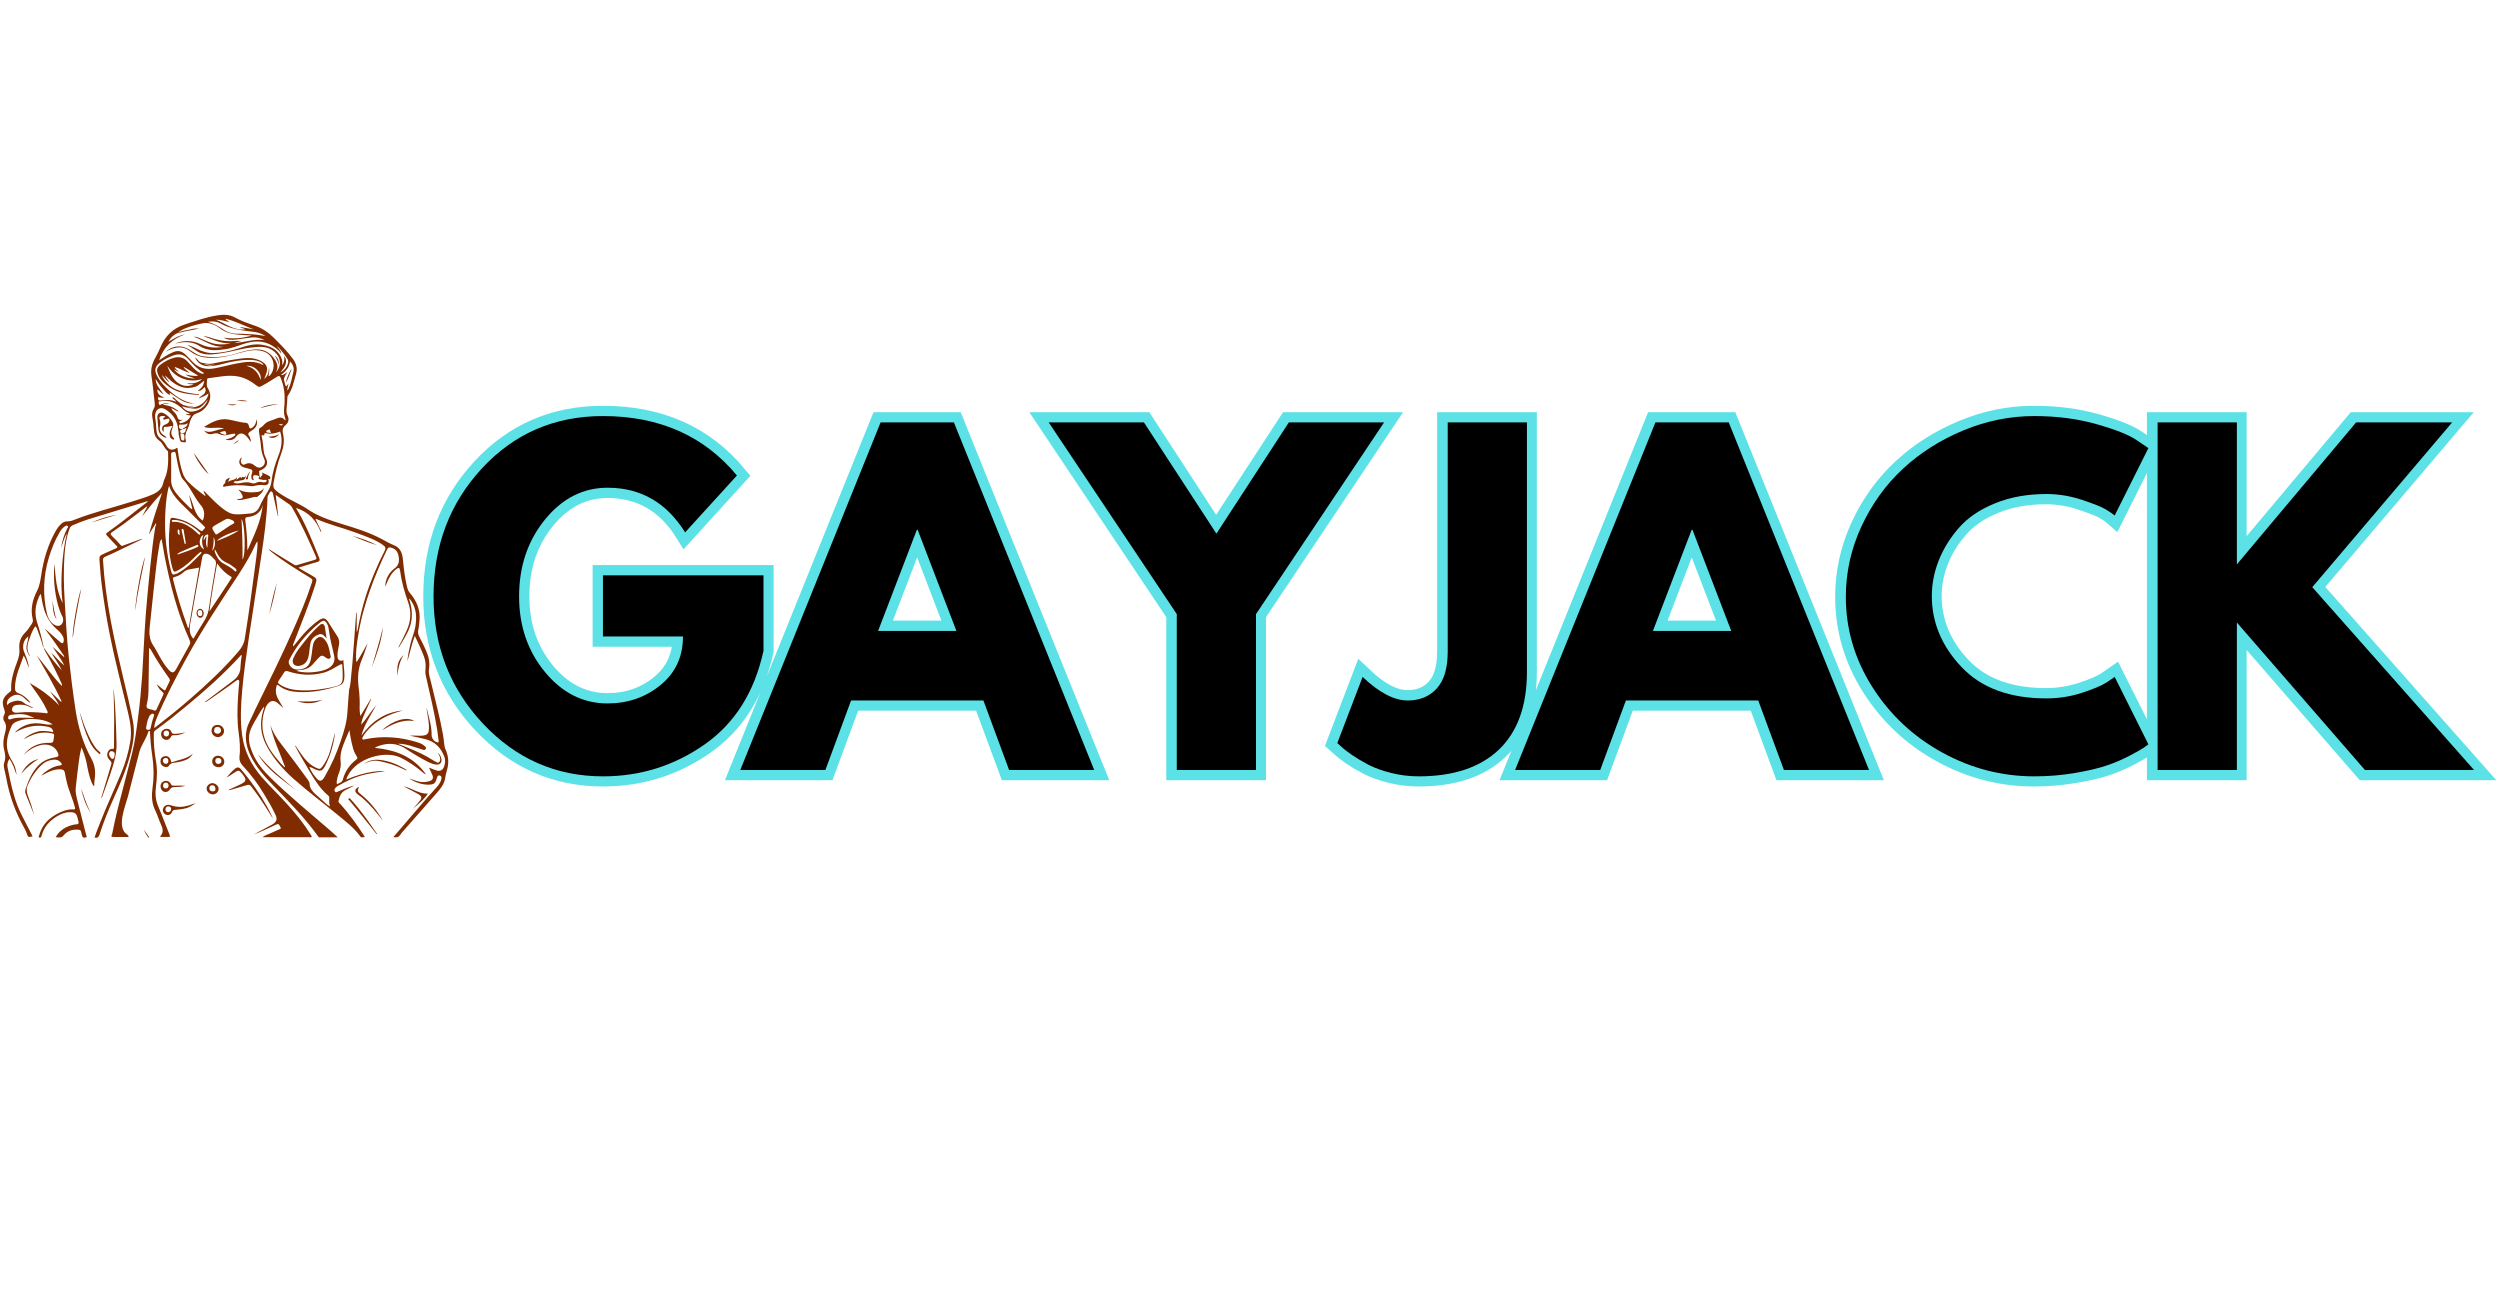 <svg xmlns="http://www.w3.org/2000/svg" xmlns:xlink="http://www.w3.org/1999/xlink" width="1200" zoomAndPan="magnify" viewBox="0 0 900 472.5" height="630" preserveAspectRatio="xMidYMid meet" version="1.0"><defs><g/><clipPath id="02e6c9cb12"><path d="M 1 113.121 L 161.555 113.121 L 161.555 301.922 L 1 301.922 Z M 1 113.121 " clip-rule="nonzero"/></clipPath><clipPath id="fcb35d11a7"><path d="M 114 107 L 899.523 107 L 899.523 322 L 114 322 Z M 114 107 " clip-rule="nonzero"/></clipPath></defs><g clip-path="url(#02e6c9cb12)"><path fill="#812c00" d="M 56.145 188.328 C 55.234 189.785 54.418 191.102 53.598 192.422 C 55.008 187.375 56.645 182.418 58.328 177.414 C 55.734 180.098 53.461 183.008 51.141 185.918 C 51.777 184.734 52.414 183.555 53.051 182.371 C 53.008 182.324 52.961 182.281 52.914 182.281 C 51.367 183.461 49.867 184.645 48.32 185.781 C 45.73 187.781 43.09 189.738 40.363 191.559 C 39.727 191.969 39.637 192.285 40.227 192.875 C 41.363 193.922 42.41 195.105 43.457 196.242 C 43.82 196.699 44.184 196.469 44.5 196.332 C 46.547 195.605 48.594 194.832 50.641 194.105 C 50.777 194.059 50.914 193.922 51.188 194.105 C 48.504 195.379 45.91 196.652 43.273 197.926 C 41.5 198.789 39.68 199.652 37.859 200.426 C 37.223 200.699 37.043 201.062 37.09 201.793 C 37.953 216.254 41.09 230.352 44.457 244.406 C 45.684 249.5 46.91 254.551 47.867 259.688 C 48.594 263.508 48.004 267.285 47.047 271.012 C 45.637 276.742 43.273 282.156 40.863 287.523 C 38.953 291.754 37.223 296.074 35.816 300.484 C 35.496 301.441 35.043 301.758 34.039 301.531 C 34.633 299.621 35.406 297.801 36.133 295.938 C 38.453 289.98 41.18 284.203 43.637 278.289 C 45.184 274.605 46.273 270.785 46.91 266.875 C 47.504 263.371 46.91 259.961 46.094 256.551 C 43.863 247.137 41.363 237.812 39.5 228.352 C 38.406 222.848 37.496 217.254 36.77 211.707 C 36.316 208.43 36.043 205.109 35.816 201.793 C 35.723 200.246 35.859 200.062 37.223 199.426 C 38.68 198.742 40.18 198.062 41.68 197.426 C 42.453 197.105 42.363 196.879 41.863 196.379 C 40.816 195.332 39.863 194.242 38.863 193.195 C 37.953 192.238 37.953 192.195 39.043 191.422 C 43.91 188.012 48.457 184.191 53.324 180.508 C 52.688 180.371 52.277 180.734 51.824 180.824 C 45.137 182.871 38.406 184.918 31.723 186.965 C 29.855 187.555 28.039 188.285 26.262 189.055 C 25.582 189.328 25.219 189.785 24.988 190.465 C 23.852 193.512 23.445 196.699 23.215 199.883 C 22.852 205.203 22.941 210.523 23.262 215.801 C 23.672 222.758 24.035 229.715 24.762 236.629 C 25.445 243.043 26.262 249.41 27.219 255.73 C 28.172 261.828 29.902 267.691 32.902 273.105 C 34.223 275.516 34.449 277.883 34.086 280.473 C 33.949 281.293 33.949 282.109 33.902 283.113 C 33.402 282.656 33.223 282.156 32.996 281.656 C 31.949 279.246 31.586 276.652 31.039 274.062 C 30.676 272.422 30.082 270.832 29.355 269.059 C 28.766 271.195 28.492 273.152 28.266 275.062 C 27.855 277.883 27.629 280.746 27.266 283.566 C 27.082 285.156 27.492 286.66 27.855 288.16 C 28.902 292.344 29.992 296.484 31.039 300.668 C 31.086 300.941 31.492 301.395 30.949 301.441 C 30.492 301.484 29.855 301.848 29.629 301.031 C 29.445 300.484 29.266 299.938 29.176 299.395 C 29.082 298.938 28.809 298.758 28.355 298.711 C 26.172 298.484 24.219 299.074 22.852 300.805 C 22.125 301.715 21.262 301.441 20.441 301.441 C 19.895 301.441 20.262 300.984 20.395 300.805 C 21.488 299.168 23.035 298.027 24.898 297.348 C 25.762 297.027 26.672 296.801 27.582 296.754 C 28.219 296.711 28.445 296.391 28.266 295.754 C 28.172 295.348 28.039 294.938 27.945 294.527 C 27.492 292.797 26.992 292.391 25.172 292.391 C 23.445 292.391 21.941 293.027 20.488 293.891 C 17.758 295.527 15.758 297.801 14.938 300.984 C 14.801 301.441 14.621 301.621 14.211 301.531 C 13.711 301.395 13.984 301.078 14.074 300.805 C 15.395 296.074 18.758 293.434 23.172 291.844 C 24.219 291.48 25.309 291.344 26.398 291.391 C 27.082 291.434 27.129 291.207 26.945 290.57 C 26.172 287.477 24.719 284.613 24.035 281.52 C 23.809 280.43 23.488 279.336 23.352 278.199 C 23.215 277.336 22.715 277.016 21.941 276.973 C 19.941 276.836 18.168 277.516 16.441 278.426 C 15.938 278.699 15.438 279.02 14.801 279.246 C 15.211 278.883 15.574 278.473 16.031 278.109 C 17.668 276.836 19.441 275.836 21.578 275.562 C 22.398 275.469 22.398 275.152 21.941 274.562 C 20.941 273.332 19.578 273.332 18.215 273.652 C 17.031 273.926 15.984 274.469 15.074 275.289 C 12.891 277.336 11.254 279.746 10.027 282.52 C 9.48 283.75 9.48 284.977 9.98 286.25 C 10.891 288.613 11.664 291.023 12.348 293.48 C 11.301 290.887 10.207 288.297 9.207 285.703 C 9.027 285.203 9.027 284.613 9.207 284.113 C 10.164 281.156 11.344 278.336 13.438 275.973 C 15.121 274.016 17.348 273.059 19.805 272.652 C 21.168 272.422 21.305 272.105 20.762 270.832 C 19.715 268.512 17.121 267.512 14.258 268.328 C 12.027 268.965 10.164 270.148 8.527 271.742 C 10.254 269.512 12.438 268.102 15.258 267.602 C 16.211 267.422 17.168 267.375 18.121 267.422 C 18.852 267.465 19.168 267.148 19.258 266.465 C 19.578 264.055 20.031 264.102 17.168 263.781 C 14.758 263.555 12.438 264.145 10.254 265.238 C 9.707 265.512 9.207 265.781 8.617 266.102 C 9.434 265.055 11.711 263.828 13.527 263.371 C 15.395 262.918 17.258 263.234 19.168 263.555 C 19.031 262.418 18.395 261.918 17.484 261.691 C 13.664 260.824 9.98 261.324 6.48 263.145 C 6.07 263.371 5.707 263.602 5.297 263.738 C 6.934 262.008 8.98 260.918 11.344 260.508 C 13.164 260.188 14.938 260.508 16.668 260.781 C 17.395 260.918 18.078 260.871 18.988 260.781 C 17.348 259.688 15.711 259.234 13.984 259.008 C 11.211 258.688 8.48 258.734 5.887 259.824 C 5.023 260.188 4.434 260.688 4.07 261.555 C 2.613 264.875 1.793 268.195 3.203 271.742 C 3.523 272.559 3.934 273.289 4.387 274.016 C 5.297 275.562 5.887 277.152 5.934 278.973 C 5.297 276.973 4.66 275.016 3.387 273.195 C 2.75 274.152 2.523 275.152 2.703 276.152 C 3.934 282.293 5.113 288.434 8.117 294.027 C 9.207 296.074 10.254 298.164 11.301 300.211 C 11.438 300.484 11.574 300.805 11.711 301.121 C 10.117 301.441 10.117 301.441 9.617 299.984 C 9.391 299.395 9.164 298.801 8.844 298.258 C 5.613 292.57 3.387 286.523 2.25 280.062 C 2.066 279.02 1.793 278.016 1.566 276.973 C 1.387 276.152 1.25 275.242 1.523 274.516 C 2.113 272.922 1.887 271.422 1.477 269.875 C 0.93 267.738 1.293 265.602 1.887 263.508 C 2.25 262.145 2.387 260.871 1.523 259.645 C 0.977 258.871 1.156 257.961 1.566 257.188 C 1.84 256.688 1.793 256.188 1.613 255.688 C 0.477 252.547 0.84 251.23 3.477 249.137 C 3.75 248.91 4.023 248.727 4.023 248.273 C 3.84 244.68 5.023 241.359 6.25 238.039 C 6.754 236.676 7.117 235.266 6.98 233.766 C 6.754 231.492 7.297 229.445 9.027 227.762 C 9.98 226.852 10.664 225.715 11.438 224.578 C 11.754 224.078 11.938 223.531 11.801 222.984 C 10.891 219.391 11.664 215.98 13.301 212.797 C 14.258 210.934 14.531 208.977 14.848 207.023 C 15.668 201.426 17.258 196.105 20.031 191.195 C 20.578 190.238 21.215 189.328 22.035 188.602 C 22.625 188.012 23.352 187.691 24.172 187.691 C 25.035 187.691 25.809 187.512 26.582 187.191 C 33.359 184.508 40.453 182.824 47.414 180.598 C 49.914 179.777 52.508 179.098 54.918 178.004 C 56.781 177.188 58.328 176.004 58.781 173.82 C 58.875 173.273 59.102 172.73 59.328 172.227 C 60.602 169.273 60.602 166.18 60.512 163.043 C 60.512 162.812 60.512 162.496 60.375 162.359 C 59.055 161.312 58.691 159.539 57.234 158.539 C 55.824 157.582 55.461 155.992 55.371 154.445 C 55.281 152.988 55.098 151.535 54.824 150.125 C 54.645 149.078 54.781 148.031 55.324 147.168 C 55.781 146.484 55.781 145.805 55.691 145.078 C 55.324 141.801 55.008 138.48 54.508 135.207 C 54.188 132.977 54.734 130.84 55.871 128.887 C 56.598 127.566 57.234 126.246 57.828 124.883 C 59.465 120.973 62.285 118.195 66.332 116.879 C 70.289 115.559 74.199 114.148 78.383 113.512 C 80.477 113.195 82.613 113.195 84.57 114.285 C 86.934 115.605 89.48 116.469 91.984 117.332 C 94.441 118.195 96.531 119.605 98.395 121.426 C 100.945 123.973 103.492 126.473 105.582 129.387 C 106.766 131.023 107.129 132.797 106.539 134.754 C 105.766 137.344 105.309 140.074 103.672 142.348 C 103.445 142.664 103.445 143.031 103.445 143.395 C 103.398 144.574 103.309 145.758 103.172 146.988 C 103.082 147.895 103.125 148.805 103.535 149.625 C 104.172 150.945 103.898 152.125 102.809 153.035 C 101.715 153.945 101.582 154.945 101.898 156.219 C 102.488 158.676 102.082 161.086 101.215 163.359 C 99.898 166.77 99.125 170.227 98.488 173.82 C 98.215 175.32 98.531 175.957 99.668 176.867 C 101.945 178.688 104.582 179.871 107.129 181.234 C 108.176 181.824 109.266 182.324 110.266 183.008 C 114.223 185.781 118.68 187.281 123.23 188.691 C 128.051 190.148 132.918 191.648 137.418 194.059 C 138.922 194.879 140.375 195.695 141.922 196.332 C 144.195 197.242 144.832 199.246 145.059 201.473 C 145.379 204.883 145.789 208.25 146.605 211.57 C 146.789 212.25 147.016 212.797 147.469 213.344 C 149.926 216.207 151.383 219.484 151.02 223.348 C 150.883 224.531 150.836 225.715 150.562 226.898 C 150.383 227.715 150.562 228.398 150.883 229.078 C 151.926 231.125 152.973 233.129 153.793 235.266 C 154.52 237.086 154.746 238.859 154.43 240.812 C 154.156 242.586 154.883 244.27 155.246 245.953 C 156.656 252.047 158.34 258.051 159.434 264.238 C 159.66 265.465 159.797 266.738 159.934 267.965 C 160.023 268.602 160.113 269.195 160.387 269.785 C 161.48 272.195 161.66 274.605 160.934 277.152 C 160.66 278.152 160.387 279.109 160.25 280.156 C 159.934 282.383 158.523 283.977 157.113 285.613 C 153.199 290.07 149.289 294.48 145.379 298.938 C 144.969 299.395 144.516 299.848 144.195 300.395 C 143.605 301.348 142.832 301.668 141.648 301.305 C 142.785 299.984 143.879 298.664 145.016 297.391 C 149.109 292.707 153.02 287.887 157.25 283.34 C 157.977 282.52 158.613 281.609 158.887 280.52 C 159.023 279.973 158.977 279.383 158.34 279.199 C 157.613 278.973 157.477 279.562 157.293 280.062 C 156.656 282.156 156.293 282.43 154.109 282.477 C 151.973 282.477 149.746 281.793 147.289 280.246 C 148.699 280.656 149.836 281.199 151.062 281.43 C 152.246 281.656 153.383 281.566 154.52 281.246 C 155.793 280.883 156.156 280.109 155.613 278.883 C 155.246 278.062 154.883 277.289 154.43 276.336 C 155.383 276.699 156.203 277.062 157.066 277.336 C 158.387 277.789 159.434 277.246 159.887 275.926 C 160.25 274.832 160.387 273.695 160.023 272.605 C 158.84 269.285 156.656 266.965 153.109 266.102 C 151.289 265.648 149.426 265.238 147.469 264.828 C 148.336 264.828 149.109 264.781 149.836 264.828 C 150.699 264.875 151.562 264.918 152.43 264.781 C 153.746 264.602 154.293 264.055 154.383 262.734 C 154.566 260.371 154.02 258.051 153.656 255.73 C 153.609 255.457 153.566 255.141 153.609 254.867 C 154.34 258.098 155.43 261.281 155.383 264.645 C 155.383 265.781 156.293 267.012 157.43 267.238 C 158.066 267.375 157.93 266.828 157.887 266.512 C 157.75 265.328 157.613 264.145 157.43 262.965 C 156.387 256.324 154.746 249.82 153.293 243.27 C 153.066 242.359 153.109 241.406 153.199 240.496 C 153.336 239.039 153.109 237.676 152.609 236.312 C 151.699 233.855 150.562 231.535 149.336 228.898 C 148.152 232.082 147.562 235.129 146.652 238.086 C 146.832 235.992 147.242 233.945 147.742 231.898 C 148.242 229.762 149.152 227.762 149.516 225.625 C 150.062 222.258 149.973 219.027 147.879 216.117 C 147.699 215.891 147.605 215.57 147.242 215.527 C 149.973 223.715 146.789 227.762 143.559 233.082 C 143.379 232.992 143.469 232.898 143.512 232.809 C 143.559 232.672 143.648 232.582 143.695 232.445 C 144.695 230.625 145.605 228.809 146.426 226.941 C 147.926 223.621 148.152 220.211 146.926 216.801 C 145.605 213.07 144.516 209.297 144.016 205.383 C 143.879 204.34 143.512 204.203 142.648 204.883 C 140.922 206.25 139.965 208.113 139.148 210.113 C 139.012 210.477 138.875 210.844 138.648 211.16 C 138.738 209.203 139.375 207.43 140.648 205.93 C 141.012 205.52 141.422 205.066 141.875 204.746 C 143.695 203.566 143.879 201.836 143.422 199.926 C 143.059 198.289 142.148 197.426 140.512 197.105 C 139.738 196.926 139.559 197.469 139.285 197.973 C 137.102 202.52 135.098 207.113 133.418 211.887 C 131.414 217.438 129.824 223.121 128.914 228.945 C 128.461 231.809 128.004 234.719 128.23 237.676 C 128.23 237.859 128.141 238.086 128.414 238.312 C 129.871 236.129 131.008 233.809 132.371 231.582 C 131.688 233.445 131.145 235.355 130.371 237.176 C 128.867 240.586 128.641 244.043 129.141 247.68 C 129.461 250.137 129.551 252.641 129.461 255.141 C 129.461 255.641 129.551 256.777 129.734 257.777 C 131.051 255.594 132.281 253.594 133.508 251.594 C 133.555 251.594 133.598 251.637 133.645 251.637 C 133.188 252.594 132.781 253.547 132.324 254.504 C 131.871 255.551 131.371 256.551 130.961 257.598 C 130.551 258.598 130.098 259.551 130.051 260.918 C 132.098 258.551 133.555 256.094 135.418 253.867 C 133.508 257.461 131.145 260.824 130.098 264.828 C 133.734 259.824 138.375 256.414 144.969 255.777 C 143.059 256.367 141.469 256.824 139.875 257.551 C 136.375 259.098 133.371 261.281 131.145 264.418 C 131.008 264.602 130.914 264.828 130.777 265.012 C 130.598 265.328 130.234 265.738 130.508 266.102 C 130.734 266.418 131.188 266.148 131.508 266.102 C 138.012 264.781 144.379 265.328 150.609 267.328 C 151.426 267.602 152.199 267.965 152.883 268.559 C 153.199 268.832 153.52 269.148 153.293 269.602 C 153.02 270.105 152.52 270.012 152.156 269.875 C 150.836 269.469 149.516 269.012 148.199 268.602 C 146.605 268.102 144.969 267.738 143.242 267.738 C 144.559 268.285 145.879 268.832 147.242 269.375 C 150.336 270.605 153.336 272.016 156.113 273.832 C 156.203 273.926 156.34 273.969 156.477 274.016 C 156.977 274.195 157.523 274.879 158.066 274.379 C 158.66 273.832 158.523 273.016 158.297 272.332 C 158.16 271.922 157.887 271.559 157.566 270.922 C 158.477 271.742 158.84 272.516 158.934 273.426 C 159.066 274.652 158.297 275.379 157.066 275.242 C 155.977 275.152 155.02 274.742 154.066 274.289 C 151.383 272.879 148.789 271.379 146.289 269.695 C 143.105 267.512 139.738 267.285 136.145 268.602 C 135.918 268.695 135.734 268.785 135.508 268.875 C 135.371 268.922 135.281 269.012 134.965 269.238 C 142.375 269.969 148.836 272.332 153.336 278.746 C 152.746 278.609 152.473 278.289 152.199 278.062 C 149.699 275.973 147.062 274.105 144.105 272.695 C 138.828 270.195 128.641 272.605 125.23 279.246 C 125.047 279.656 124.773 280.02 124.684 280.656 C 127.961 279.246 131.188 278.246 134.555 277.789 C 135.918 277.609 137.238 277.516 138.648 277.652 C 136.328 277.926 134.055 278.246 131.781 278.746 C 128.141 279.562 124.82 281.109 121.637 282.93 C 121.32 283.113 121.047 283.34 120.773 283.613 C 120.363 284.02 120.316 284.566 120.59 284.977 C 120.863 285.43 121.32 285.113 121.637 284.977 C 123.367 284.203 125.094 283.477 126.914 282.93 C 127.051 282.883 127.141 282.883 127.324 282.93 C 126.32 283.43 125.367 283.93 124.367 284.43 C 122.73 285.25 122.227 286.75 121.863 288.387 C 121.773 288.797 122.047 288.977 122.273 289.207 C 125.641 292.844 128.504 296.891 131.188 301.031 C 131.234 301.121 131.234 301.211 131.277 301.305 C 130.051 301.578 130.051 301.621 129.324 300.621 C 127.188 297.801 124.41 295.711 121.727 293.48 C 116.363 289.07 110.812 284.93 105.629 280.336 C 101.809 276.926 98.441 273.059 95.984 268.512 C 93.805 264.418 93.395 260.234 94.758 255.824 C 94.895 255.414 95.121 255.004 95.078 254.367 C 93.938 255.73 93.168 257.188 92.348 258.598 C 91.391 260.281 90.301 261.961 89.848 263.871 C 89.254 266.375 89.938 268.738 90.891 271.012 C 92.395 274.652 94.895 277.562 97.668 280.246 C 104.172 286.566 111.176 292.344 118.043 298.258 C 119.18 299.211 120.273 300.211 121.59 301.441 C 119.18 301.441 117.133 301.441 115.043 301.441 C 114.723 301.441 114.586 301.211 114.453 300.984 C 109.723 294.438 104.082 288.66 98.441 282.84 C 95.211 279.52 92.074 276.062 90.074 271.785 C 88.207 267.691 87.801 263.602 89.98 259.461 C 90.664 258.188 91.211 256.824 91.848 255.504 C 96.484 246.09 101.125 236.676 105.402 227.078 C 107.902 221.484 110.312 215.844 112.176 210.023 C 112.633 208.613 112.633 208.613 111.402 207.84 C 106.582 204.883 101.809 201.973 97.395 198.426 C 97.121 198.242 96.895 198.016 96.758 197.652 C 98.352 198.652 99.898 199.652 101.488 200.609 C 102.945 201.52 104.398 202.383 105.809 203.246 C 106.172 203.473 106.445 203.566 106.902 203.43 C 109.039 202.793 111.133 202.156 113.27 201.562 C 113.859 201.383 114.086 201.156 113.812 200.52 C 111.133 194.469 108.449 188.418 105.129 182.645 C 104.898 182.281 104.629 181.914 104.309 181.688 C 102.672 180.551 101.078 179.414 99.262 178.188 C 99.578 180.824 99.852 183.324 100.172 185.781 C 100.125 185.781 100.078 185.781 100.035 185.781 C 99.488 183.281 98.941 180.777 98.395 178.324 C 98.262 177.777 98.215 177.004 97.668 176.914 C 97.215 176.82 96.988 177.641 96.668 178.051 C 96.441 178.367 96.305 178.73 96.305 179.188 C 96.078 186.008 95.168 192.742 94.168 199.473 C 92.621 209.57 91.074 219.664 89.574 229.715 C 88.664 235.902 87.754 242.133 87.207 248.363 C 86.707 253.777 86.434 259.234 87.164 264.645 C 87.938 270.422 90.438 275.379 94.211 279.746 C 97.168 283.156 100.488 286.25 103.488 289.613 C 106.582 293.027 109.449 296.574 111.859 300.484 C 111.996 300.711 112.312 300.984 112.176 301.258 C 112.039 301.578 111.633 301.395 111.359 301.395 C 106.039 301.395 100.715 301.395 95.395 301.395 C 95.168 301.395 94.941 301.395 94.484 301.395 C 95.395 300.711 96.215 300.484 96.941 300.168 C 98.078 299.621 99.262 299.168 100.398 298.621 C 100.715 298.484 101.398 298.348 100.941 297.758 C 100.625 297.301 100.535 296.348 99.535 296.801 C 98.531 297.258 97.531 297.711 96.578 298.164 C 94.848 298.938 93.164 299.758 91.391 300.395 C 93.258 299.395 95.121 298.348 97.031 297.348 C 97.441 297.121 97.852 296.938 98.262 296.664 C 99.578 295.801 99.898 294.891 99.215 293.434 C 98.031 290.797 96.531 288.34 95.031 285.84 C 92.848 282.156 90.254 278.746 87.344 275.605 C 86.48 274.699 86.07 273.652 86.207 272.422 C 86.57 269.469 86.297 266.512 85.891 263.602 C 85.344 259.551 85.434 255.504 85.66 251.457 C 85.754 249.547 85.934 247.637 86.117 245.68 C 86.16 245.363 86.16 244.953 85.844 244.77 C 85.48 244.59 85.254 244.906 84.98 245.09 C 81.566 247.637 78.02 250.047 74.473 252.504 C 74.246 252.641 73.973 252.777 73.656 252.777 C 75.703 251.23 77.703 249.727 79.75 248.184 C 81.16 247.09 82.613 246 84.023 244.953 C 85.66 243.727 86.57 242.133 86.57 240.039 C 86.617 238.676 86.844 237.266 87.027 235.902 C 86.664 235.719 86.57 236.039 86.48 236.176 C 80.523 242.68 73.926 248.547 67.152 254.141 C 63.469 257.188 59.738 260.188 55.871 262.965 C 55.418 263.281 55.371 263.691 55.371 264.191 C 55.281 267.375 55.555 270.559 56.098 273.695 C 56.691 276.879 56.555 280.02 56.145 283.203 C 55.824 285.66 55.961 287.977 56.965 290.297 C 58.418 293.664 59.645 297.121 61.055 300.531 C 61.328 301.211 61.191 301.348 60.512 301.305 C 59.602 301.258 58.645 301.305 57.734 301.305 C 57.734 301.168 57.691 301.078 57.691 301.078 C 58.918 299.758 58.691 298.395 58.008 296.938 C 57.191 295.211 56.691 293.344 55.824 291.617 C 54.551 289.023 54.551 286.25 54.918 283.52 C 55.461 279.609 55.371 275.742 54.781 271.832 C 54.371 269.195 54.145 266.555 54.008 263.918 C 54.008 263.645 54.145 263.234 53.781 263.145 C 53.461 263.102 53.324 263.508 53.277 263.781 C 52.551 266.012 50.914 268.195 50.23 270.469 C 49.867 271.695 47.004 283.203 46.047 286.797 C 45.094 290.297 41.816 297.895 45.773 300.441 C 46.004 300.574 46.273 300.895 46.32 301.305 C 44.41 301.305 42.547 301.348 40.637 301.305 C 39.727 301.258 40.273 300.531 40.363 300.258 C 41 297.164 41.637 294.117 42.41 291.07 C 44.094 284.43 45.867 277.836 47.547 271.195 C 48.594 266.965 49.141 262.691 49.688 258.371 C 50.367 253.277 50.824 248.137 51.188 243.043 C 51.504 237.902 51.777 232.766 52.051 227.625 C 52.277 223.578 52.598 219.527 52.961 215.527 C 53.324 211.844 53.645 208.113 54.051 204.43 C 54.598 199.379 55.098 194.332 55.961 189.328 C 56.191 189.238 56.281 188.875 56.145 188.328 Z M 65.648 154.445 C 65.605 154.535 65.512 154.629 65.469 154.629 C 65.012 154.766 64.695 154.945 64.875 155.492 C 65.059 156.082 65.512 155.945 65.922 155.902 C 67.059 155.766 66.652 154.672 67.195 154.035 C 66.516 154.172 66.148 154.629 65.648 154.445 C 66.285 153.855 67.469 153.719 67.559 152.352 C 66.742 152.945 65.922 152.855 65.105 152.855 C 64.875 152.855 64.559 152.719 64.469 153.125 C 64.238 154.035 64.785 154.629 65.648 154.445 Z M 68.289 134.25 C 66.422 133.75 64.785 132.66 62.832 132.07 C 63.195 132.844 63.695 133.25 64.422 133.797 C 63.602 133.66 63.195 133.113 62.648 132.934 C 64.012 135.07 67.605 136.434 70.199 136.207 C 69.379 136.027 67.152 135.254 66.785 134.797 C 67.742 134.934 69.789 135.617 71.379 135.207 C 69.562 134.25 68.016 133.07 66.059 132.023 C 66.605 133.207 67.652 133.523 68.289 134.25 Z M 64.375 148.125 C 63.375 148.078 62.695 147.168 61.648 146.988 C 61.828 147.441 62.059 147.715 62.328 147.988 C 62.875 148.531 63.422 148.988 63.738 149.805 C 63.969 150.535 64.238 151.535 65.695 151.078 C 65.379 151.352 65.332 151.445 65.242 151.445 C 64.969 151.582 64.375 151.535 64.605 152.082 C 64.785 152.535 65.195 152.309 65.559 152.219 C 67.016 151.852 68.062 150.945 68.742 149.625 C 68.469 149.398 67.469 149.762 66.832 148.941 C 67.426 149.125 68.152 149.125 68.195 149.031 C 68.332 148.805 68.105 148.762 67.969 148.715 C 67.059 148.352 66.285 147.805 65.605 147.121 C 63.375 145.031 60.875 143.805 57.691 144.484 C 57.465 144.531 57.145 144.395 57.102 144.711 C 57.102 145.031 57.191 145.395 57.328 145.668 C 57.465 145.941 57.738 145.715 57.918 145.621 C 58.875 145.258 59.828 144.984 61.012 145.258 C 60.191 145.441 59.418 145.168 58.645 145.758 C 60.875 145.895 62.785 146.715 64.375 148.125 Z M 103.445 133.98 C 103.445 133.98 101.898 136.16 102.262 136.98 C 102.535 137.617 102.445 137.801 102.672 138.48 C 103.035 139.527 103.262 138.98 103.855 137.98 C 103.898 138.617 103.219 139.848 103.535 140.574 C 103.672 140.301 103.809 140.117 103.898 139.938 C 104.766 137.98 105.172 135.891 105.629 133.844 C 105.992 132.434 105.402 131.113 104.398 130.066 C 104.172 132.207 102.898 133.75 101.172 134.934 C 101.762 135.434 103.445 133.844 103.445 133.98 Z M 61.191 142.164 C 59.965 141.801 59.328 140.711 58.555 139.848 C 57.555 138.801 56.781 137.617 56.008 136.434 C 56.098 138.707 57.691 140.164 58.918 141.938 C 57.965 141.527 57.465 140.711 56.645 140.164 C 56.598 141.027 56.871 141.664 57.371 142.164 C 57.871 142.621 58.508 142.801 59.191 143.121 C 58.328 143.258 57.602 143.031 56.918 142.984 C 56.734 144.074 57.234 144.305 58.191 144.168 C 59.918 143.895 61.648 143.895 63.422 144.668 C 63.102 143.848 62.148 143.805 62.059 143.031 C 62.695 142.984 62.965 143.531 63.332 143.848 C 64.512 144.848 65.648 145.984 67.289 146.121 C 68.105 146.215 68.926 146.121 69.742 146.121 C 68.926 146.531 68.105 146.215 67.195 146.395 C 70.562 147.531 74.609 144.984 75.066 141.621 C 74.062 142.395 72.883 142.895 71.609 143.438 C 72.152 142.484 73.199 142.301 73.699 141.527 C 74.156 140.801 74.109 140.074 73.656 139.344 C 72.973 140.027 72.336 140.848 71.199 140.711 C 72.836 139.438 73.246 138.844 73.562 137.027 C 73.246 137.254 72.836 137.527 72.699 137.664 C 71.562 138.617 71.016 139.027 70.379 139.211 C 67.105 140.211 64.832 139.527 62.059 137.527 C 61.148 136.844 60.418 135.98 59.375 135.117 C 59.781 136.297 60.602 136.891 61.055 137.754 C 60.012 136.98 59.191 136.07 58.238 134.934 C 59.012 137.117 61.285 139.348 63.559 140.254 C 65.422 140.984 67.332 141.391 69.289 141.664 C 70.062 141.801 70.836 141.895 71.652 141.984 C 71.652 142.074 71.609 142.121 71.609 142.211 C 68.016 141.895 64.375 141.664 61.238 139.527 C 59.465 138.301 57.738 136.934 56.918 134.844 C 56.234 133.16 56.461 132.297 57.871 131.203 C 59.281 130.113 60.875 129.293 62.648 128.793 C 64.559 128.293 66.195 128.703 67.516 130.16 C 68.195 130.887 68.879 131.613 69.516 132.34 C 70.336 133.207 71.199 133.934 72.289 134.387 C 72.652 134.523 73.109 134.754 73.473 134.297 C 71.336 133.113 69.652 131.477 68.062 129.613 C 66.695 127.977 65.012 127.109 62.785 127.84 C 60.965 128.43 59.281 129.25 57.781 130.387 C 55.691 131.934 55.418 133.344 56.691 135.617 C 57.465 136.98 58.465 138.207 59.555 139.301 C 62.512 142.164 65.648 144.668 69.926 145.305 C 68.242 145.348 66.652 144.941 65.195 144.074 C 63.785 143.258 62.465 142.301 61.102 141.348 C 60.965 141.711 61.375 141.848 61.191 142.164 Z M 15.711 233.035 C 15.484 232.898 15.438 232.672 15.395 232.445 C 14.895 230.535 14.211 228.715 13.527 226.898 C 13.348 226.395 13.211 225.852 12.711 225.441 C 11.617 226.941 11.074 228.625 10.48 230.309 C 9.754 232.262 9.527 234.129 10.707 235.992 C 10.707 236.039 10.664 236.082 10.617 236.176 C 9.98 235.129 9.434 234.082 9.527 232.809 C 9.617 231.582 10.207 230.488 10.164 229.078 C 9.344 229.809 8.797 230.488 8.527 231.398 C 8.207 232.629 8.254 233.809 8.797 234.992 C 9.57 236.766 10.164 238.586 10.48 240.496 C 9.707 239.086 9.48 237.449 8.527 236.039 C 7.844 237.902 7.207 239.586 6.617 241.312 C 5.934 243.316 5.434 245.363 5.387 247.547 C 5.344 248.547 5.66 249.227 6.707 249.594 C 8.527 250.273 9.891 251.547 11.074 253.047 C 10.027 252.684 9.344 251.867 8.57 251.137 C 6.797 249.547 4.977 249.957 3.387 251.273 C 2.66 251.91 2.34 252.91 2.566 253.82 C 2.977 253.547 3.16 253.141 3.613 252.957 C 5.434 252.23 7.16 251.684 8.891 253.23 C 9.254 253.547 9.754 253.684 10.207 253.914 C 10.891 254.23 11.574 254.594 12.211 254.957 C 11.617 254.914 11.074 254.73 10.617 254.457 C 9.301 253.73 7.844 253.594 6.387 253.73 C 5.613 253.82 4.75 253.957 4.434 254.867 C 4.023 256.094 4.844 256.73 6.48 256.551 C 9.707 256.188 12.984 256.367 16.211 256.688 C 16.484 256.73 16.848 256.914 17.078 256.688 C 17.348 256.414 17.031 256.051 16.941 255.777 C 15.805 253.277 14.258 250.957 12.664 248.727 C 11.938 247.68 11.211 246.68 10.664 245.906 C 14.438 247.953 18.121 250.637 21.305 253.957 C 20.395 252.047 19.078 250.5 17.941 248.773 C 19.305 250.094 20.668 251.367 21.988 252.684 C 22.035 252.641 22.125 252.594 22.172 252.504 C 19.578 246.816 16.395 241.406 13.258 235.992 C 16.258 239.586 18.895 243.496 22.262 246.953 C 22.398 246.406 22.215 246.137 22.078 245.863 C 20.625 242.633 19.031 239.496 17.348 236.355 C 16.805 235.266 15.984 234.266 15.711 233.035 C 17.621 235.992 19.852 238.723 22.262 241.359 C 21.215 239.086 19.715 237.129 18.441 234.992 C 20.125 236.449 21.352 238.266 23.172 239.539 C 21.941 237.176 20.352 235.039 18.895 232.809 C 20.262 234.039 21.625 235.266 22.988 236.492 C 23.035 236.402 23.125 236.355 23.172 236.266 C 20.898 232.945 18.621 229.625 16.168 226.441 C 16.395 226.578 16.621 226.715 16.805 226.898 C 18.441 228.352 20.078 229.809 21.762 231.219 C 22.398 231.762 22.809 231.625 22.941 230.762 C 23.078 229.945 22.762 229.215 22.305 228.535 C 21.762 227.715 21.031 226.988 20.262 226.352 C 18.168 224.484 16.805 222.211 15.938 219.574 C 15.348 217.711 15.031 215.801 14.711 213.844 C 14.301 214.117 14.211 214.527 14.027 214.891 C 12.664 217.891 12.348 220.938 13.391 224.168 C 14.348 227.031 15.121 230.035 15.711 233.035 Z M 101.262 127.43 C 101.078 127.02 100.898 126.746 100.488 126.34 C 97.121 123.109 93.168 122.199 88.664 123.52 C 86.16 124.246 83.75 125.336 81.16 125.703 C 77.93 126.203 74.746 126.473 71.746 124.52 C 70.242 123.52 68.469 123.156 66.652 123.156 C 65.422 123.199 64.238 123.426 63.059 123.699 C 65.785 122.426 69.242 122.473 72.246 123.926 C 74.883 125.199 77.613 125.383 80.477 124.836 C 76.52 125.02 73.52 122.562 69.789 121.246 C 70.516 121.199 70.973 121.379 71.379 121.516 C 72.609 122.016 73.793 122.562 75.02 123.062 C 77.656 124.156 80.34 124.199 83.07 123.609 C 79.477 123.793 76.43 122.109 73.199 121.016 C 74.793 121.062 76.203 121.789 77.703 122.152 C 79.25 122.562 80.797 122.789 82.387 122.836 C 83.887 122.883 85.391 122.609 86.934 122.746 C 86.027 122.973 85.16 123.199 84.25 123.426 C 87.98 123.426 91.484 121.789 95.258 122.473 C 93.848 121.699 92.348 121.336 90.801 121.473 C 88.844 121.652 86.891 122.016 84.887 122.246 C 83.48 122.383 82.023 122.473 80.523 121.562 C 83.98 122.062 87.391 121.789 90.621 120.789 C 89.164 120.699 87.754 120.609 86.344 120.516 C 83.797 120.336 81.34 119.879 79.203 118.195 C 77.34 116.785 75.066 115.922 72.789 116.422 C 70.199 116.969 67.559 117.652 65.195 118.926 C 64.969 119.062 64.742 119.199 64.512 119.336 C 64.375 119.426 64.469 119.516 64.605 119.426 C 64.512 119.836 64.105 119.789 63.832 119.926 C 62.375 120.609 61.328 121.652 60.602 123.062 C 62.512 121.926 64.332 120.742 66.559 120.426 C 61.965 121.973 58.828 125.02 57.281 129.703 C 58.781 128.703 60.191 127.746 61.785 127.02 C 63.922 125.973 65.332 126.203 67.016 127.883 C 67.832 128.656 68.605 129.477 69.379 130.297 C 71.609 132.66 74.383 133.16 77.383 132.57 C 80.023 132.07 82.613 131.34 85.254 130.84 C 88.48 130.25 91.711 129.703 94.848 131.477 C 94.574 130.887 94.574 130.887 94.211 130.66 C 92.848 129.703 91.301 129.566 89.754 129.566 C 86.48 129.523 83.297 130.16 80.16 131.023 C 78.477 131.477 76.793 131.797 75.066 131.84 C 72.973 131.887 70.926 130.703 70.242 128.613 C 71.062 129.156 71.426 130.25 72.426 130.523 C 73.746 130.84 75.066 131.16 76.43 130.887 C 79.75 130.25 83.07 129.566 86.391 129.113 C 88.891 128.75 91.438 128.703 93.805 129.887 C 96.078 131.023 96.621 132.387 95.758 134.754 C 95.531 135.297 95.348 135.891 95.121 136.434 C 96.441 135.344 96.852 133.887 96.805 132.25 C 97.121 133.297 96.805 134.297 96.668 135.434 C 96.895 135.297 97.031 135.297 97.078 135.254 C 99.578 132.66 98.668 128.066 95.348 126.703 C 93.074 125.793 90.801 125.973 88.527 126.473 C 85.254 127.246 82.113 128.43 78.703 128.703 C 75.02 129.023 71.516 128.887 68.426 126.43 C 67.059 125.336 65.332 124.836 63.469 125.156 C 62.059 125.383 60.828 125.93 59.648 126.703 C 61.559 124.746 64.512 124.156 66.969 125.246 C 67.926 125.656 68.789 126.203 69.652 126.793 C 70.699 127.477 71.789 128.066 72.973 128.25 C 76.977 128.887 80.977 128.52 84.844 127.34 C 87.207 126.609 89.574 125.883 92.074 125.793 C 94.621 125.703 96.715 126.609 98.305 128.566 C 99.578 130.16 100.535 131.887 99.305 134.023 C 101.125 132.25 101.262 129.387 99.668 127.52 C 98.625 126.246 97.258 125.383 95.621 125.066 C 93.758 124.656 91.938 124.973 90.074 125.156 C 86.57 125.566 83.25 126.656 79.75 127.156 C 77.34 127.52 74.93 127.93 72.562 127.203 C 70.562 126.609 69.152 124.93 67.242 124.199 C 68.605 124.383 69.742 125.02 70.926 125.609 C 72.836 126.566 74.836 127.203 77.02 127.109 C 79.977 126.977 82.844 126.383 85.66 125.473 C 88.574 124.52 91.438 123.562 94.574 124.156 C 97.852 124.746 100.441 126.109 101.535 129.523 C 101.582 129.66 101.715 130.523 101.535 131.523 C 102.219 130.66 102.535 129.523 102.309 128.156 C 103.898 130.34 102.398 132.34 100.945 134.07 C 102.352 133.344 103.262 132.25 103.672 130.75 C 103.809 130.297 103.809 129.793 103.582 129.387 C 102.488 127.656 101.262 126.066 99.805 124.609 C 99.805 124.973 100.125 125.156 100.262 125.43 C 100.672 126.066 101.262 126.34 101.262 127.43 Z M 85.117 172.73 C 85.07 172.82 84.98 172.867 84.934 172.957 C 84.797 173.367 84.16 173.23 84.16 173.773 C 84.844 174.094 85.523 174.094 86.254 173.957 C 87.617 173.73 88.98 173.367 90.391 173.867 C 91.121 174.141 91.758 174.094 92.395 173.73 C 92.984 173.457 93.574 173.367 94.211 173.547 C 94.668 173.684 95.121 173.73 95.578 173.547 C 95.805 173.457 96.078 173.273 95.941 172.957 C 95.848 172.637 95.621 172.73 95.395 172.773 C 94.758 172.91 94.168 172.594 93.531 172.547 C 93.348 172.547 93.031 172.41 93.121 172.23 C 93.531 171.184 92.848 171.227 92.164 171.09 C 91.348 170.953 90.984 171.227 91.121 172.047 C 91.164 172.32 91.301 172.547 91.391 172.867 C 90.754 172.867 90.574 172.5 90.527 172.047 C 90.484 171.59 90.438 171.09 90.621 170.684 C 91.258 168.953 90.527 169.043 89.391 168.68 C 88.664 168.453 87.891 168.363 87.207 168 C 85.707 167.18 85.891 165.223 87.117 164.68 C 86.891 165.18 86.617 165.633 86.707 166.18 C 86.844 167.043 87.48 167.5 88.117 167.18 C 89.438 166.496 90.484 166.633 91.664 167.59 C 92.711 168.453 93.531 168.59 94.441 167.953 C 95.348 167.316 95.621 166.27 95.078 165.133 C 94.484 163.816 94.121 162.496 93.984 161.039 C 93.848 159.176 93.484 157.355 93.258 155.535 C 93.211 154.992 93.121 154.219 93.711 153.992 C 94.574 153.625 94.941 152.855 95.621 152.352 C 96.621 151.535 97.895 151.352 99.078 150.852 C 100.398 150.262 101.625 149.898 102.625 151.352 C 102.625 151.352 102.672 151.352 102.719 151.309 C 102.855 151.172 102.855 151.035 102.762 150.852 C 102.262 149.488 102.125 148.078 102.309 146.621 C 102.488 145.211 102.488 143.848 102.445 142.438 C 102.352 140.301 101.945 138.254 101.125 136.254 C 100.715 135.207 100.441 135.16 99.535 135.754 C 97.715 136.891 95.895 138.07 93.984 139.074 C 93.395 139.391 93.031 139.301 92.484 138.891 C 90.484 137.301 88.301 136.027 85.707 135.523 C 82.113 134.844 78.566 135.754 75.02 136.16 C 74.836 136.207 74.562 136.297 74.562 136.48 C 74.52 137.57 74.199 138.754 74.793 139.711 C 76.02 141.711 75.973 143.621 74.793 145.578 C 73.836 147.121 72.52 148.305 70.789 148.805 C 69.836 149.078 69.336 149.715 68.926 150.535 C 68.195 151.852 68.152 153.355 67.426 154.629 C 66.742 155.902 66.516 157.176 66.879 158.539 C 66.922 158.766 67.059 159.223 66.742 159.223 C 66.379 159.176 65.969 159.266 65.605 159.176 C 65.148 159.086 64.832 158.766 64.742 158.312 C 64.559 157.312 64.195 156.355 64.285 155.355 C 64.559 155.355 64.785 155.582 64.875 155.855 C 64.969 156.129 64.969 156.402 65.012 156.676 C 65.059 157.176 65.105 157.445 65.195 157.949 C 65.195 158.039 65.195 158.539 65.922 158.586 C 66.148 158.586 66.332 158.449 66.332 158.176 C 66.379 157.539 66.605 156.629 66.016 156.172 C 65.605 155.902 64.922 155.855 64.605 156.676 C 64.195 155.629 64.195 154.629 64.012 153.672 C 63.512 150.898 61.922 148.805 59.555 147.395 C 57.781 146.305 56.145 147.215 55.871 149.215 C 55.828 149.625 55.828 150.035 55.871 150.398 C 56.055 151.582 56.191 152.762 56.234 153.945 C 56.328 155.309 56.418 156.766 57.555 157.676 C 58.602 158.492 59.375 159.449 60.012 160.629 C 60.785 161.949 62.012 162.223 63.332 161.449 C 63.469 161.359 63.559 161.086 63.875 161.312 C 64.148 163.359 64.469 165.406 64.969 167.453 C 65.469 169.453 65.922 171.547 67.426 173.137 C 69.336 175.141 71.516 176.82 73.746 178.461 C 73.836 178.504 73.926 178.504 74.02 178.367 C 73.699 177.824 73.336 177.277 73.289 176.594 C 73.746 177.004 74.156 177.414 74.562 177.867 C 76.34 179.688 78.156 181.508 80.203 183.098 C 81.57 184.145 82.977 185.055 84.754 185.145 C 86.48 185.234 88.207 185.008 89.938 184.871 C 91.711 184.734 92.801 183.871 93.484 182.281 C 94.348 180.324 95.441 178.504 96.531 176.688 C 97.121 175.684 97.578 174.594 97.715 173.457 C 98.078 170.227 98.988 167.18 100.172 164.18 C 101.309 161.359 101.852 158.402 100.852 155.355 C 99.262 155.945 97.668 156.355 95.941 155.992 C 95.578 155.902 95.078 155.809 95.168 156.492 C 95.168 156.719 95.031 156.766 94.848 156.719 C 93.895 156.492 94.168 157.039 94.305 157.539 C 94.441 158.082 94.484 158.676 94.574 159.223 C 94.941 160.949 94.668 162.77 95.531 164.453 C 96.758 166.816 96.168 168.273 93.711 169.363 C 93.531 169.453 93.258 169.363 93.301 169.773 C 93.395 170.5 93.258 171.32 93.668 172.094 C 93.711 171.32 95.121 171.184 94.168 170.047 C 95.305 170.59 96.168 170.863 96.941 171.363 C 97.258 171.59 97.395 171.91 97.258 172.32 C 97.078 172.82 96.758 172.32 96.531 172.457 C 97.121 173.82 96.484 174.867 95.031 174.641 C 93.758 174.457 92.574 174.684 91.391 174.957 C 90.984 175.047 90.621 175.047 90.211 175.004 C 86.934 174.547 83.613 174.547 80.43 175.277 C 79.93 174.457 81.203 174.23 81.16 173.367 C 81.113 172.684 81.934 172.184 82.797 171.957 C 82.57 172.5 82.207 172.867 82.16 173.547 C 83.023 172.547 84.523 173.094 85.344 171.773 C 85.207 172.227 85.16 172.457 85.117 172.73 Z M 126.23 245.363 C 126.73 240.77 127.094 236.176 127.414 231.582 C 127.688 227.898 127.961 224.258 128.23 220.574 C 128.277 220.574 128.324 220.574 128.414 220.574 C 128.414 222.895 128.414 225.258 128.414 227.578 C 128.641 227.262 128.73 226.941 128.777 226.625 C 129.504 222.758 130.324 218.938 131.508 215.164 C 133.324 209.297 135.738 203.703 138.512 198.199 C 138.922 197.379 138.828 196.926 138.148 196.426 C 137.102 195.605 136.008 194.969 134.828 194.422 C 132.461 193.332 130.004 192.469 127.551 191.559 C 123 189.922 118.316 188.785 113.859 186.828 C 113.816 186.781 113.68 186.875 113.586 186.918 C 114.316 188.375 114.996 189.828 115.68 191.285 C 115.59 191.332 115.496 191.422 115.453 191.469 C 113.816 187.238 110.996 184.281 106.629 182.871 C 106.629 182.961 106.629 183.055 106.676 183.098 C 110.086 188.691 112.449 194.789 114.906 200.836 C 115.27 201.746 114.996 202.109 114.18 202.336 C 113.223 202.562 112.27 202.883 111.312 203.156 C 110.086 203.52 108.855 203.93 107.492 204.34 C 107.719 204.52 107.812 204.609 107.855 204.656 C 109.223 205.43 110.539 206.25 111.906 206.977 C 114.223 208.297 114.223 208.25 113.406 210.844 C 111.223 217.754 108.449 224.441 105.855 231.219 C 105.672 231.625 105.355 232.035 105.582 232.719 C 106.355 231.762 107.039 230.945 107.719 230.082 C 109.812 227.488 112.133 225.078 114.906 223.211 C 116.363 222.258 117.18 222.441 118.137 223.895 C 119.273 225.625 120.316 227.398 121.457 229.078 C 122.137 230.082 122.227 231.172 122 232.309 C 121.773 233.582 121.457 234.855 121.5 236.129 C 121.5 237.629 122.273 238.176 123.637 237.676 C 123.684 239.996 124.184 242.223 123.91 244.496 C 123.773 245.727 123.184 246.453 122 246.863 C 117.316 248.41 112.543 249.363 107.539 249.137 C 104.898 249 102.398 248.5 100.305 246.773 C 99.852 246.406 99.668 246.5 99.535 247.043 C 99.168 248.453 99.215 249.773 99.852 251.094 C 100.488 252.41 101.309 253.641 102.035 254.914 C 101.262 254.277 100.625 253.594 99.852 253.004 C 98.625 252.047 97.352 252.184 96.395 253.414 C 96.078 253.82 95.758 254.277 95.578 254.777 C 94.395 258.004 94.074 261.281 94.941 264.645 C 95.941 268.648 98.395 271.742 101.035 274.789 C 101.262 275.062 101.535 275.336 101.809 275.562 C 102.035 275.789 102.219 276.105 102.672 276.199 C 100.762 271.012 98.352 266.148 97.258 260.781 C 98.078 263.371 99.488 265.648 101.172 267.785 C 104.445 272.059 107.676 276.336 110.812 280.699 C 111.133 281.156 111.449 281.609 111.449 282.109 C 111.496 283.656 112.312 284.703 113.359 285.703 C 114.586 286.84 115.816 287.934 117.043 289.023 C 117.543 289.48 118.043 289.934 118.816 290.297 C 118.406 289.207 118.5 288.25 118.543 287.297 C 118.543 286.934 118.5 286.66 118.137 286.387 C 116.816 285.25 115.633 283.977 114.633 282.609 C 112.359 279.52 110.586 276.062 108.586 272.789 C 107.719 271.379 106.992 269.875 106.172 268.422 C 106.402 268.465 106.492 268.602 106.582 268.738 C 108.629 271.648 110.359 274.879 113.859 276.426 C 114.953 276.926 115.316 276.973 116.043 275.973 C 117.363 274.195 118.316 272.242 118.91 270.105 C 119.5 268.012 120.047 265.918 120.59 263.781 C 120.59 264.145 120.547 264.508 120.5 264.875 C 119.863 268.695 118.816 272.379 117 275.789 C 116.043 277.609 115.359 277.789 113.449 276.973 C 112.77 276.699 112.176 276.199 111.359 276.152 C 111.996 277.609 112.77 278.789 113.723 279.926 C 114.996 281.52 115.816 281.43 116.863 279.656 C 116.906 279.52 117 279.426 117.043 279.289 C 119.363 275.336 121.184 271.148 122.637 266.828 C 123.867 263.328 124.91 259.781 125.094 256.004 C 125.23 253.367 125.504 250.773 125.684 248.184 C 125.914 247.953 126.184 245.77 126.23 245.363 Z M 92.711 194.969 C 92.258 195.289 92.164 195.605 92.027 195.926 C 90.348 199.609 88.301 203.109 86.117 206.477 C 79.523 216.527 72.836 226.488 67.059 237.039 C 63.285 243.953 59.602 250.957 56.555 258.234 C 56.055 259.414 55.598 260.645 55.508 261.961 C 55.824 262.008 55.961 261.828 56.098 261.691 C 60.285 258.461 64.375 255.141 68.379 251.684 C 74.52 246.363 80.477 240.812 85.797 234.582 C 86.98 233.219 87.844 231.719 88.117 229.945 C 88.844 225.395 89.527 220.848 90.164 216.301 C 90.891 211.113 91.574 205.93 92.258 200.746 C 92.438 198.879 92.758 197.016 92.711 194.969 Z M 58.191 194.059 C 57.555 194.742 57.508 195.332 57.418 195.926 C 56.465 201.062 56.008 206.25 55.418 211.387 C 54.918 216.117 54.418 220.801 53.914 225.531 C 53.645 227.941 53.734 230.262 55.188 232.398 C 56.055 233.629 56.645 234.992 57.418 236.266 C 58.418 237.992 59.418 239.723 60.785 241.18 C 61.922 242.406 62.602 242.359 63.422 240.859 C 65.012 237.992 66.605 235.129 68.195 232.262 C 68.562 231.672 68.562 231.172 68.289 230.535 C 63.875 220.711 61.238 210.387 59.191 199.883 C 58.875 198.016 58.555 196.105 58.191 194.059 Z M 22.578 217.164 C 21.988 212.934 22.035 208.75 22.305 204.52 C 22.578 200.289 23.078 196.105 24.082 191.969 C 23.078 193.648 22.625 195.469 21.988 197.289 C 22.352 194.832 23.035 192.469 24.219 190.238 C 24.352 189.965 24.762 189.691 24.398 189.375 C 24.035 189.012 23.672 189.285 23.309 189.512 C 22.535 190.059 21.941 190.785 21.488 191.602 C 19.758 194.516 18.531 197.605 17.578 200.789 C 15.574 207.43 15.348 214.16 16.895 220.895 C 17.258 222.395 17.941 223.715 19.168 224.668 C 20.125 225.395 21.215 225.531 21.898 224.988 C 22.715 224.352 22.988 223.078 22.488 221.984 C 22.172 221.348 21.805 220.664 21.578 219.984 C 20.625 217.438 20.125 214.754 19.758 212.07 C 19.352 208.977 19.352 205.93 19.578 202.836 C 20.031 207.75 20.215 212.66 22.578 217.164 Z M 69.605 229.945 C 69.742 229.898 69.789 229.672 69.926 229.445 C 71.062 227.535 72.199 225.625 73.383 223.758 C 74.246 222.395 74.883 220.984 75.156 219.301 C 75.883 214.117 76.746 208.887 77.656 203.703 C 77.84 202.699 77.883 201.926 77.02 201.199 C 76.34 200.609 75.836 199.789 74.883 199.473 C 73.699 199.109 73.02 199.473 72.789 200.699 C 71.473 207.93 70.105 215.164 68.879 222.395 C 68.426 224.988 67.516 227.625 69.605 229.945 Z M 110.723 248.547 C 111.949 248.5 113.18 248.41 114.406 248.273 C 116.77 247.953 119.137 247.59 121.41 246.91 C 122.547 246.59 123.184 245.906 123.32 244.68 C 123.457 243.223 123.32 241.816 123.273 240.406 C 123.23 238.859 123.23 238.812 121.773 239.633 C 120 240.633 118.316 241.723 116.316 242.223 C 112.039 243.316 107.855 243.043 103.719 241.68 C 103.035 241.449 102.625 241.496 102.262 242.133 C 101.809 242.953 101.215 243.68 100.715 244.453 C 99.805 245.816 99.852 245.863 101.215 246.727 C 101.445 246.863 101.672 247 101.898 247.09 C 104.672 248.453 107.676 248.59 110.723 248.547 Z M 60.875 174.91 C 60.738 175.32 60.648 175.641 60.555 175.957 C 59.828 179.188 59.602 182.461 59.465 185.738 C 59.191 192.469 59.918 199.109 61.602 205.613 C 61.922 206.93 62.238 207.066 63.512 206.566 C 63.875 206.43 64.238 206.25 64.559 206.02 C 67.559 204.293 69.879 201.793 72.289 199.336 C 72.426 199.199 72.652 199.016 72.473 198.836 C 72.289 198.609 72.062 198.742 71.883 198.926 C 71.199 199.516 70.516 200.109 69.926 200.746 C 68.195 202.473 66.379 204.02 64.238 205.246 C 62.695 206.113 62.465 206.02 62.012 204.34 C 60.555 199.152 60.648 193.922 61.102 188.648 C 61.328 186.055 61.285 186.145 64.105 186.781 C 67.105 187.465 69.652 189.055 72.062 190.922 C 72.973 191.602 73.109 190.648 73.52 190.375 C 74.109 190.012 73.746 189.691 73.426 189.375 C 71.883 187.875 70.289 186.418 68.789 184.828 C 65.969 181.781 62.375 179.277 60.875 174.91 Z M 71.699 204.34 C 70.473 204.566 69.426 204.746 68.426 204.93 C 67.605 205.066 66.922 205.246 66.285 205.84 C 65.332 206.703 64.195 207.387 62.922 207.703 C 62.238 207.84 62.195 208.066 62.328 208.703 C 63.738 214.297 65.379 219.801 67.379 225.215 C 67.469 225.488 67.469 225.895 67.926 226.078 C 69.199 218.848 70.426 211.66 71.699 204.34 Z M 53.645 233.355 C 53.645 233.945 53.645 234.492 53.645 235.039 C 53.598 239.312 53.508 243.59 53.461 247.91 C 53.461 249.773 53.324 251.594 52.871 253.414 C 52.551 254.688 52.871 255.094 54.145 255.367 C 54.508 255.457 54.871 255.457 55.188 255.641 C 55.871 256.051 56.191 255.777 56.465 255.141 C 57.234 253.457 58.008 251.773 58.781 250.094 C 58.918 249.773 58.965 249.59 58.645 249.273 C 57.508 248.227 57.234 247.953 56.418 246.363 C 57.602 247.18 58.918 248.5 59.238 248.5 C 59.555 248.547 59.648 248.184 59.738 247.953 C 60.148 247.137 60.555 246.273 60.965 245.453 C 61.238 244.953 61.191 244.59 60.828 244.09 C 58.508 240.859 56.328 237.539 54.371 234.039 C 54.281 233.902 54.188 233.535 53.645 233.355 Z M 106.719 241.543 C 108.766 242.086 110.676 242.18 112.543 241.996 C 114.543 241.816 116.543 241.543 118.363 240.496 C 119.953 239.539 120.684 237.992 120.316 236.219 C 119.773 233.355 118.863 230.535 118.5 227.578 C 118.363 226.488 118.273 225.395 117.68 224.441 C 117 223.348 116.453 223.211 115.406 223.984 C 114.18 224.895 113.043 225.895 111.949 226.988 C 108.902 229.945 106.355 233.309 104.398 237.039 C 104.129 237.586 103.762 238.129 103.992 238.812 C 104.445 240.223 105.766 241.133 107.219 241.043 C 110.039 240.906 111.449 239.77 111.949 237.176 C 112.176 236.082 112.27 234.992 112.406 233.945 C 112.586 232.629 112.676 231.219 113.68 230.172 C 114.77 228.988 115.816 229.035 116.863 230.219 C 118.137 231.672 118.5 233.402 118.816 235.219 C 118.91 235.855 119.363 236.629 118.727 237.039 C 118.09 237.449 117.453 236.855 116.953 236.492 C 116.18 235.855 115.496 235.949 114.859 236.676 C 114.086 237.492 113.312 238.312 112.586 239.176 C 111.676 240.223 110.539 240.812 109.176 241.086 C 108.449 241.18 107.629 241.086 106.719 241.543 Z M 73.02 187.418 C 73.836 185.191 73.656 183.234 72.016 181.551 C 71.926 181.461 71.883 181.324 71.789 181.234 C 69.652 178.504 68.379 175.184 65.922 172.637 C 65.285 172 65.059 171.09 64.785 170.227 C 64.105 168 63.738 165.727 63.285 163.449 C 63.195 162.949 63.148 162.586 62.465 162.676 C 61.828 162.77 61.559 162.996 61.602 163.68 C 61.648 166.633 61.648 169.59 61.602 172.547 C 61.559 174.367 62.148 175.914 63.238 177.324 C 64.785 179.324 66.559 181.051 68.332 182.781 C 68.562 183.008 68.789 183.234 69.242 183.234 C 68.879 181.551 68.469 179.914 68.062 178.188 C 69.789 181.277 69.699 185.234 73.02 187.418 Z M 125.777 262.871 C 125.277 264.102 124.73 265.328 124.23 266.555 C 123.23 268.965 122.273 271.469 122.637 274.152 C 122.82 275.699 122.5 277.062 121.957 278.473 C 121.727 278.973 121.547 279.52 121.457 280.062 C 121.363 280.793 121 281.52 121.32 282.34 C 122.094 281.84 123.137 281.703 123.41 280.699 C 124.184 277.699 125.867 275.289 128.277 273.426 C 128.777 273.059 128.73 272.742 128.414 272.285 C 127.641 271.105 127.141 269.832 126.867 268.465 C 126.367 266.648 126.094 264.781 125.777 262.871 Z M 78.156 202.836 C 77.109 208.703 76.109 214.391 75.383 220.121 C 78.066 216.164 80.66 212.207 83.25 208.25 C 83.387 208.023 83.57 207.793 83.207 207.613 C 81.203 206.477 79.613 204.883 78.156 202.836 Z M 94.574 181.781 C 93.848 184.734 91.801 185.871 89.074 186.145 C 88.344 186.238 88.254 186.555 88.301 187.238 C 88.707 190.559 89.027 193.879 89.027 197.242 C 89.027 197.562 89.074 197.836 89.074 198.152 C 91.391 192.832 94.031 187.691 94.574 181.781 Z M 95.578 120.973 C 94.168 120.062 92.664 119.605 91.027 119.426 C 86.98 118.969 82.977 118.426 79.34 116.422 C 78.113 115.742 76.609 115.512 74.836 115.879 C 77.109 116.469 78.84 117.559 80.523 118.699 C 82.07 119.742 83.844 120.199 85.66 120.152 C 87.527 120.105 89.348 120.336 91.211 120.379 C 92.711 120.426 94.121 120.789 95.578 120.973 Z M 82.207 186.781 C 81.66 186.738 81.297 186.918 80.977 187.102 C 80.066 187.602 79.113 188.102 78.203 188.648 C 76.02 189.875 76.066 189.875 77.383 191.969 C 77.703 192.469 77.883 192.512 78.387 192.148 C 79.887 191.102 81.434 190.102 82.934 189.102 C 83.434 188.785 84.434 188.512 84.344 188.055 C 84.16 187.281 83.16 187.102 82.434 186.828 C 82.297 186.781 82.16 186.781 82.207 186.781 Z M 72.789 136.434 C 70.379 137.207 68.062 137.164 65.695 136.254 C 63.332 135.344 61.648 133.707 60.191 131.66 C 61.191 134.023 62.012 136.48 64.238 137.938 C 65.922 139.074 67.789 139.254 69.699 138.391 C 69.289 138.301 68.832 138.301 68.426 138.301 C 68.016 138.301 67.652 138.164 67.289 137.98 C 69.336 138.164 71.246 137.938 72.789 136.434 Z M 88.391 118.562 C 87.664 118.195 86.934 118.195 86.391 117.695 C 88.07 118.016 89.711 118.289 91.348 118.562 C 87.98 117.332 84.797 115.605 81.16 114.742 C 81.523 115.469 82.207 115.422 82.613 115.969 C 80.934 115.605 79.387 115.059 77.703 115.105 C 81.203 116.379 84.16 119.152 88.391 118.562 Z M 86.934 186.828 C 87.207 191.602 87.344 196.379 87.301 201.426 C 88.574 199.836 88.207 188.465 86.934 186.828 Z M 12.117 258.414 C 12.117 258.371 12.117 258.277 12.117 258.234 C 11.711 258.098 11.301 258.051 10.938 257.871 C 8.664 256.777 6.297 257.051 3.887 257.367 C 3.203 257.461 2.84 257.914 2.934 258.508 C 3.066 259.234 3.66 258.961 4.113 258.824 C 5.113 258.508 6.16 258.371 7.254 258.371 C 8.844 258.414 10.48 258.414 12.117 258.414 Z M 52.598 262.008 C 52.508 262.555 52.914 262.691 53.324 262.734 C 53.824 262.828 54.145 262.555 54.234 262.055 C 54.508 260.645 54.871 259.277 55.324 257.961 C 55.418 257.641 55.645 257.277 55.281 257.051 C 54.961 256.824 54.551 256.961 54.281 257.234 C 54.051 257.414 53.824 257.641 53.734 257.914 C 53.008 259.188 52.871 260.598 52.598 262.008 Z M 77.477 197.879 C 77.203 198.199 77.246 198.426 77.293 198.652 C 77.93 200.289 78.703 201.836 80.25 202.746 C 81.75 203.609 83.297 204.34 84.523 205.566 C 84.66 205.703 84.797 205.793 84.98 205.703 C 85.16 205.566 85.16 205.34 85.117 205.156 C 84.98 204.793 84.66 204.52 84.344 204.293 C 83.48 203.609 82.57 203.02 81.57 202.562 C 79.977 201.883 78.93 200.746 78.203 199.246 C 77.977 198.789 77.746 198.379 77.477 197.879 Z M 74.836 143.848 C 74.199 144.574 73.609 145.305 72.926 145.984 C 72.109 146.805 71.109 147.215 69.879 147.121 C 68.469 146.988 67.059 146.758 65.469 146.258 C 66.652 147.805 68.016 148.395 69.605 148.125 C 72.109 147.715 73.926 146.305 74.836 143.848 Z M 63.238 187.191 C 62.875 187.191 62.738 187.191 62.648 187.191 C 62.328 187.238 61.828 187.102 61.875 187.555 C 61.875 188.102 62.375 187.828 62.648 187.828 C 65.148 187.875 67.242 188.875 69.199 190.328 C 69.973 190.922 70.699 191.648 71.426 192.285 C 71.609 192.422 71.789 192.605 72.016 192.332 C 72.199 192.105 72.152 191.922 71.973 191.738 C 71.652 191.469 71.336 191.148 71.016 190.875 C 68.652 188.922 66.059 187.512 63.238 187.191 Z M 63.785 199.516 C 63.969 199.562 64.059 199.609 64.148 199.562 C 66.469 198.789 68.742 197.973 71.016 196.969 C 71.289 196.832 71.516 196.699 71.379 196.379 C 71.199 195.969 70.926 196.152 70.652 196.289 C 69.062 196.969 67.426 197.605 65.832 198.336 C 65.105 198.652 64.375 198.926 63.785 199.516 Z M 86.027 190.965 C 83.07 191.602 78.566 193.742 78.113 194.742 C 80.934 193.605 83.613 192.559 86.027 190.965 Z M 93.805 136.797 C 94.395 134.207 91.527 131.34 88.707 131.703 C 91.438 132.387 93.031 134.16 93.805 136.797 Z M 73.246 192.559 C 71.473 193.422 71.336 196.879 73.473 197.742 C 72.609 196.016 72.52 194.332 73.246 192.559 Z M 66.879 195.426 C 66.652 193.879 66.379 192.375 66.105 190.832 C 66.059 190.602 65.922 190.375 65.648 190.422 C 65.422 190.465 65.332 190.648 65.379 190.875 C 65.695 192.469 66.059 194.016 66.422 195.605 C 66.422 195.695 66.605 195.832 66.695 195.832 C 66.922 195.789 66.879 195.605 66.879 195.426 Z M 74.656 197.242 C 74.699 195.789 74.746 194.379 74.973 192.922 C 75.109 192.148 74.336 192.422 74.062 192.648 C 73.562 193.059 73.246 193.648 73.336 194.469 C 73.836 194.016 73.793 193.422 74.383 193.148 C 74.109 194.605 73.973 195.969 74.656 197.242 Z M 76.883 193.379 C 77.02 195.105 76.793 196.652 76.383 198.289 C 77.477 197.289 77.746 194.789 76.883 193.379 Z M 97.531 155.902 C 97.441 155.629 97.441 155.492 97.352 155.402 C 97.168 155.129 97.488 154.492 96.758 154.672 C 96.395 154.766 95.848 154.945 95.848 155.309 C 95.895 155.855 96.484 155.672 96.852 155.766 C 97.031 155.809 97.215 155.855 97.531 155.902 Z M 64.605 192.559 C 64.785 192.285 64.605 191.969 64.605 191.695 C 64.605 191.332 64.695 190.965 64.375 190.648 C 64.285 190.559 64.105 190.602 64.059 190.738 C 63.875 191.102 63.922 191.512 64.012 191.922 C 64.105 192.195 64.195 192.469 64.605 192.559 Z M 77.383 131.203 C 75.973 131.57 74.656 131.203 73.336 131.066 C 74.656 131.613 76.02 131.797 77.383 131.203 Z M 100.262 152.809 C 101.309 153.262 101.352 153.262 101.898 152.855 C 101.398 152.625 100.898 152.719 100.262 152.809 Z M 40.91 247.863 C 41.59 254.414 41.773 260.961 41.953 267.512 C 42.09 271.648 40.816 275.336 39.543 279.109 C 38.68 281.656 37.77 284.156 36.859 286.66 C 36.77 286.887 36.77 287.113 36.406 287.34 C 37.09 285.113 37.727 283.02 38.363 280.883 C 38.953 278.973 39.5 277.062 40.043 275.199 C 40.227 274.652 40.137 274.289 39.68 273.832 C 38.59 272.832 38.316 271.648 38.863 270.648 C 39.18 270.012 39.68 269.512 40.406 269.602 C 41.227 269.648 41.043 269.195 41.043 268.738 C 41.09 262.555 41.18 256.414 40.91 250.23 C 40.863 249.457 40.91 248.637 40.91 247.863 Z M 39.27 271.469 C 39.27 272.242 40.137 273.379 40.59 273.195 C 41.273 272.969 41.18 272.195 41.273 271.605 C 41.41 270.875 40.816 270.469 40.227 270.422 C 39.543 270.375 39.316 270.969 39.27 271.469 Z M 97.805 293.617 C 95.621 289.07 92.895 284.84 89.848 280.793 C 88.891 279.473 87.844 278.246 86.797 276.973 C 86.254 276.289 85.523 276.016 84.707 276.652 C 83.48 277.609 82.523 278.789 81.477 279.973 C 82.477 279.426 83.387 278.836 84.297 278.199 C 85.844 277.152 86.07 277.199 87.207 278.609 C 88.938 280.793 88.801 281.293 86.254 282.52 C 84.98 283.113 83.707 283.703 82.297 284.34 C 82.66 284.52 82.887 284.387 83.07 284.34 C 85.023 283.75 87.027 283.203 88.98 282.609 C 89.617 282.43 90.027 282.566 90.438 283.113 C 91.211 284.203 92.027 285.203 92.801 286.297 C 94.711 289.023 96.441 291.797 98.168 294.574 C 98.125 294.254 97.988 293.938 97.805 293.617 Z M 64.832 291.344 C 64.195 291.434 63.512 291.48 62.875 291.57 C 62.422 291.66 62.148 291.797 61.965 292.254 C 61.602 293.301 60.555 293.664 59.691 293.254 C 58.781 292.797 58.375 291.797 58.781 290.934 C 59.238 289.887 60.328 289.523 61.328 289.844 C 63.785 290.66 65.379 290.66 67.879 289.98 C 68.742 289.75 69.516 289.344 70.426 289.207 C 69.699 289.613 69.016 290.117 68.242 290.48 C 67.516 290.844 66.695 291.07 65.879 291.207 C 65.559 291.297 65.195 291.344 64.832 291.344 Z M 59.555 291.391 C 59.602 291.98 59.918 292.434 60.555 292.391 C 61.238 292.344 61.602 291.844 61.602 291.207 C 61.602 290.66 61.191 290.297 60.648 290.297 C 59.965 290.297 59.602 290.707 59.555 291.391 Z M 69.426 271.332 C 68.789 272.516 67.832 273.242 66.605 273.695 C 65.605 274.062 64.605 274.289 63.559 274.469 C 62.559 274.652 61.512 274.562 60.828 275.652 C 60.375 276.336 59.465 276.242 58.738 275.836 C 57.871 275.289 57.645 274.469 57.828 273.516 C 58.008 272.652 58.691 272.285 59.512 272.195 C 60.328 272.105 60.965 272.559 61.328 273.289 C 61.512 273.652 61.559 274.016 61.691 274.469 C 64.285 273.516 67.195 273.289 69.426 271.332 Z M 59.828 272.879 C 58.965 272.879 58.645 273.242 58.645 273.879 C 58.691 274.469 59.012 274.969 59.691 274.969 C 60.285 274.969 60.602 274.605 60.602 274.016 C 60.648 273.379 60.375 272.922 59.828 272.879 Z M 66.742 282.84 C 65.469 283.34 64.195 283.293 62.875 283.34 C 62.148 283.383 61.602 283.477 61.148 284.203 C 60.512 285.156 59.512 285.34 58.738 284.887 C 57.965 284.43 57.602 283.246 57.918 282.34 C 58.238 281.473 59.145 280.973 60.191 281.156 C 60.828 281.293 61.238 281.703 61.512 282.246 C 61.738 282.746 62.059 282.84 62.512 282.84 C 63.875 282.793 65.332 282.84 66.742 282.84 Z M 58.691 282.84 C 58.738 283.477 59.102 283.883 59.738 283.84 C 60.375 283.84 60.691 283.383 60.691 282.793 C 60.691 282.203 60.328 281.746 59.738 281.746 C 59.102 281.746 58.691 282.109 58.691 282.84 Z M 76.156 263.102 C 76.156 261.781 77.02 260.961 78.34 260.961 C 79.66 260.961 80.66 261.961 80.66 263.191 C 80.66 264.375 79.613 265.375 78.387 265.375 C 77.156 265.328 76.156 264.328 76.156 263.102 Z M 77.066 263.191 C 77.066 263.555 77.613 264.145 78.293 264.145 C 78.977 264.191 79.613 263.602 79.566 262.918 C 79.523 262.234 79.156 261.734 78.387 261.691 C 77.566 261.691 77.109 262.008 77.066 263.191 Z M 66.742 263.645 C 65.422 264.328 64.059 264.781 62.602 264.691 C 62.102 264.645 61.828 264.691 61.559 265.238 C 61.012 266.285 60.055 266.602 59.145 266.191 C 58.281 265.781 57.828 264.781 58.055 263.781 C 58.281 262.918 59.145 262.328 60.191 262.371 C 60.965 262.418 61.465 262.828 61.691 263.465 C 61.922 264.102 62.285 264.191 62.875 264.191 C 64.195 264.191 65.469 263.871 66.742 263.645 Z M 60.875 264.008 C 60.875 263.371 60.512 263.008 59.918 263.008 C 59.238 263.008 58.875 263.465 58.875 264.102 C 58.918 264.645 59.238 265.145 59.875 265.145 C 60.512 265.102 60.875 264.691 60.875 264.008 Z M 78.656 276.199 C 77.383 276.199 76.34 275.242 76.383 274.062 C 76.383 272.969 77.293 272.059 78.43 272.059 C 79.703 272.059 80.703 272.969 80.75 274.152 C 80.75 275.336 79.93 276.199 78.656 276.199 Z M 78.52 275.016 C 79.25 275.016 79.703 274.652 79.703 274.016 C 79.703 273.332 79.34 272.879 78.613 272.879 C 77.93 272.879 77.52 273.152 77.52 273.879 C 77.52 274.652 77.93 274.969 78.52 275.016 Z M 76.43 281.93 C 77.566 281.93 78.703 282.93 78.703 283.977 C 78.703 285.066 77.746 285.977 76.656 285.977 C 75.473 285.977 74.383 284.977 74.383 283.93 C 74.336 282.93 75.336 281.973 76.43 281.93 Z M 77.566 284.156 C 77.566 283.156 77.156 282.746 76.473 282.703 C 75.793 282.656 75.383 283.113 75.383 283.75 C 75.383 284.477 75.793 284.887 76.566 284.887 C 77.246 284.93 77.566 284.52 77.566 284.156 Z M 135.738 300.168 C 134.465 298.395 133.234 296.574 131.961 294.801 C 130.188 292.391 128.324 289.98 126.277 287.75 C 126.094 287.523 125.82 287.113 125.504 287.477 C 125.23 287.797 125.641 287.977 125.82 288.207 C 127.414 290.117 129.004 292.027 130.551 293.98 C 132.234 296.074 133.918 298.211 135.602 300.305 C 135.645 300.305 135.691 300.258 135.738 300.168 Z M 154.02 285.703 C 150.746 285.84 148.336 283.703 145.289 283.066 C 147.062 284.02 148.742 284.84 150.336 285.75 C 152.02 286.703 152.062 287.203 150.836 288.66 C 150.152 289.48 149.426 290.297 148.699 291.117 C 150.562 289.434 152.609 287.977 154.02 285.703 Z M 130.051 286.066 C 128.598 284.887 128.598 284.887 129.234 283.246 C 127.594 284.066 127.457 285.023 128.914 286.066 C 129.414 286.43 129.914 286.797 130.414 287.203 C 133.234 289.66 135.602 292.527 137.875 295.48 C 135.828 291.891 133.281 288.707 130.051 286.066 Z M 32.086 266.648 C 32.859 268.328 33.859 269.832 35.312 271.012 C 35.543 271.195 35.77 271.648 36.086 271.285 C 36.359 270.969 35.906 270.695 35.68 270.512 C 35.18 270.148 34.812 269.695 34.449 269.238 C 33.312 267.738 32.496 266.102 31.723 264.418 C 30.449 261.734 29.539 258.914 28.629 256.141 C 29.445 259.781 30.539 263.281 32.086 266.648 Z M 106.492 284.387 C 101.672 280.293 96.668 276.426 92.758 271.379 C 96.078 277.016 101.445 280.52 106.492 284.387 Z M 131.871 274.605 C 133.324 273.926 134.828 273.652 136.418 273.969 C 139.602 274.605 142.695 275.562 145.605 277.062 C 145.832 277.152 146.062 277.473 146.426 277.199 C 143.379 275.289 140.195 273.926 136.645 273.559 C 134.555 273.332 132.645 273.789 130.961 275.062 C 131.277 274.926 131.598 274.742 131.871 274.605 Z M 149.109 259.598 C 146.562 257.688 141.148 259.461 137.555 262.871 C 141.102 260.824 144.652 258.871 149.109 259.598 Z M 52.234 200.52 C 51.004 203.156 48.551 216.754 48.73 219.848 C 49.457 213.391 50.914 207.066 52.234 200.52 Z M 26.219 229.625 C 26.945 223.621 28.082 217.754 29.266 211.844 C 28.082 214.527 25.809 227.762 26.219 229.625 Z M 137.875 225.805 C 136.738 230.672 135.191 235.445 133.828 240.27 C 135.645 235.582 137.328 230.855 137.875 225.805 Z M 13.848 273.242 C 10.844 273.969 8.98 276.016 7.617 278.609 C 9.391 276.426 11.527 274.699 13.848 273.242 Z M 145.332 235.766 C 143.332 237.676 142.832 239.312 143.059 243.316 C 143.332 240.676 143.832 238.086 145.332 235.766 Z M 99.625 209.797 C 98.531 213.57 97.625 217.391 96.941 221.258 C 98.031 217.48 98.988 213.66 99.625 209.797 Z M 29.176 283.75 C 29.855 286.887 30.812 289.887 32.629 292.57 C 31.176 289.707 30.219 286.703 29.176 283.75 Z M 42.09 185.281 C 38.816 185.871 35.723 186.875 32.766 188.148 C 35.906 187.191 39 186.238 42.09 185.281 Z M 53.734 301.441 C 53.098 300.531 52.461 299.621 51.824 298.711 C 52.234 299.805 52.777 300.758 53.508 301.621 C 53.551 301.531 53.645 301.484 53.734 301.441 Z M 84.887 172.957 C 84.797 173.504 85.207 173.23 85.391 173.23 C 85.98 173.137 86.527 172.91 87.117 172.867 C 88.117 172.773 88.391 172.184 88.48 171.227 C 88.164 171.41 88.164 172.047 87.707 171.773 C 87.344 171.547 87.207 171.727 86.98 171.957 C 86.344 172.5 86.797 171.59 86.57 171.637 C 86.07 172.047 85.57 172.41 85.07 172.773 C 85.023 172.773 84.98 172.867 84.887 172.957 Z M 116.133 251.91 C 113.133 252.684 110.086 252.594 106.992 252.457 C 110.129 253.504 113.18 253.414 116.133 251.91 Z M 126.82 192.875 C 129.734 194.195 132.688 195.332 135.738 196.289 C 132.918 194.742 129.871 193.785 126.82 192.875 Z M 90.211 159.129 C 89.711 158.176 89.164 157.445 88.48 156.809 C 87.254 155.719 86.027 155.809 85.07 157.129 C 84.07 158.586 82.66 158.586 81.113 158.312 C 81.887 157.949 82.75 157.902 83.48 157.492 C 83.844 157.312 84.16 157.082 84.48 156.855 C 84.66 156.719 84.754 156.582 84.707 156.355 C 84.617 156.039 84.344 156.082 84.117 156.129 C 83.434 156.266 82.75 156.355 82.07 156.539 C 80.977 156.855 79.93 156.719 78.977 156.266 C 78.156 155.855 77.477 155.945 76.703 156.172 C 75.383 156.539 74.52 156.266 73.426 154.945 C 74.793 155.719 75.973 155.492 77.109 155.129 C 78.203 154.766 79.34 154.492 80.66 154.262 C 78.156 153.492 75.746 154.582 73.426 153.672 C 76.156 152.082 78.84 150.441 82.297 151.035 C 84.387 151.398 86.391 152.082 88.527 152.219 C 89.254 152.262 89.48 152.809 89.617 153.445 C 89.801 154.309 90.211 154.445 90.891 153.898 C 91.895 153.172 92.211 152.125 92.395 150.898 C 92.801 152.625 92.395 153.762 90.984 154.766 C 90.438 155.172 89.754 155.445 89.438 155.992 C 89.117 156.539 89.938 156.992 90.027 157.629 C 90.117 158.039 90.391 158.492 90.211 159.129 Z M 79.113 155.719 C 79.566 156.082 80.023 156.266 80.523 156.402 C 80.84 156.492 81.25 156.676 81.434 156.355 C 81.57 156.129 81.387 155.719 81.25 155.445 C 81.113 155.035 80.797 155.219 80.477 155.266 C 80.023 155.309 79.613 155.445 79.113 155.719 Z M 59.012 156.719 C 57.828 155.945 57.281 154.855 57.602 153.492 C 57.828 152.582 57.781 151.762 57.465 150.898 C 57.191 150.172 57.555 149.852 58.238 149.762 C 58.691 149.715 59.102 149.715 59.512 149.988 C 59.328 150.398 58.555 150.309 58.781 150.852 C 59.012 151.352 59.418 150.898 59.738 150.898 C 59.875 150.898 60.012 150.852 60.102 150.809 C 60.375 150.715 60.691 150.578 60.922 150.898 C 61.055 151.172 61.012 151.445 60.875 151.762 C 60.555 152.398 59.965 152.672 59.328 152.898 C 58.191 153.309 58.008 154.766 58.918 155.492 C 58.918 155.082 58.918 154.629 58.918 154.219 C 58.918 153.855 59.055 153.625 59.418 153.672 C 60.328 153.719 61.148 153.445 62.148 153.309 C 61.465 154.445 60.922 155.492 61.102 156.766 C 61.191 157.445 61.512 157.949 62.148 158.176 C 62.328 158.266 62.559 158.312 62.695 158.129 C 62.738 158.039 62.695 157.766 62.559 157.676 C 61.328 156.539 61.602 155.266 62.148 153.945 C 62.422 153.262 62.512 152.625 62.148 151.945 C 61.422 150.578 60.375 149.488 58.965 148.762 C 57.738 148.125 56.555 148.898 56.645 150.262 C 56.734 151.625 56.918 153.035 57.008 154.398 C 57.145 156.172 58.191 157.082 59.875 157.676 C 59.828 157.082 59.375 156.945 59.012 156.719 Z M 87.207 179.914 C 88.664 179.598 90.117 179.324 91.527 178.914 C 91.938 178.777 92.301 179.098 92.664 178.824 C 93.711 178.004 94.711 177.141 94.984 175.684 C 94.031 177.277 92.438 177.141 90.938 177.23 C 89.164 177.324 87.48 177.051 85.844 176.23 C 86.027 176.551 86.297 176.777 86.48 177.051 C 86.707 177.324 86.891 177.594 87.027 177.867 C 87.707 179.051 87.434 179.551 86.07 179.641 C 85.844 179.641 85.57 179.551 85.254 179.824 C 85.98 180.051 86.57 180.051 87.207 179.914 Z M 75.156 170.684 C 73.426 168.227 71.652 165.77 69.789 163.086 C 70.473 165.27 73.609 169.637 75.156 170.684 Z M 100.535 156.266 C 99.352 156.992 98.078 157.129 96.621 157.219 C 97.941 158.082 99.535 157.629 100.535 156.266 Z M 100.172 145.621 C 98.578 145.348 95.348 145.984 93.621 146.941 C 95.941 146.395 97.988 145.668 100.172 145.621 Z M 88.527 172.227 C 88.438 172.363 88.527 172.547 88.707 172.594 C 89.027 172.637 89.254 172.547 89.254 172.184 C 89.254 171.273 89.711 170.547 90.027 169.773 C 89.254 170.41 89.074 171.41 88.527 172.227 Z M 85.07 144.211 C 86.434 144.211 87.801 144.621 89.164 144.395 C 87.844 144.121 86.48 143.895 85.07 144.211 Z M 81.66 145.578 C 82.844 145.848 83.98 146.168 85.207 145.578 C 84.023 145.578 82.844 145.578 81.66 145.578 Z M 83.98 159.812 C 84.844 159.586 85.523 159.129 85.98 158.312 C 85.344 158.812 84.66 159.312 83.98 159.812 Z M 98.898 127.977 C 99.488 129.113 100.309 130.113 100.172 131.477 C 100.625 130.25 100.125 128.84 98.898 127.977 Z M 63.695 120.016 C 66.379 119.242 69.152 118.789 71.883 118.289 C 70.836 118.289 69.742 118.195 68.789 118.516 C 67.105 119.016 65.242 118.926 63.695 120.016 Z M 18.758 216.07 C 19.215 218.391 18.805 220.938 20.395 222.984 C 19.441 220.758 19.441 218.348 18.758 216.07 Z M 73.336 220.801 C 73.336 221.711 72.789 222.441 72.062 222.395 C 71.379 222.395 70.789 221.621 70.742 220.801 C 70.742 219.938 71.336 219.164 72.016 219.164 C 72.746 219.164 73.336 219.938 73.336 220.801 Z M 72.836 220.801 C 72.789 220.211 72.699 219.621 72.016 219.621 C 71.379 219.621 71.109 220.121 71.152 220.711 C 71.152 221.301 71.379 221.758 72.062 221.805 C 72.746 221.805 72.836 221.301 72.836 220.801 Z M 117.043 226.352 C 116.953 225.715 116.953 224.895 116.227 224.668 C 115.543 224.441 115.09 225.078 114.633 225.488 C 112.223 227.578 110.266 230.125 108.312 232.629 C 107.219 234.039 106.172 235.492 105.535 237.176 C 104.945 238.766 105.992 239.949 107.676 239.723 C 109.492 239.449 110.539 238.359 110.996 236.629 C 111.449 234.945 111.402 233.219 111.77 231.535 C 112.133 229.852 113.27 228.988 114.77 228.398 C 116.133 227.898 116.727 228.988 117.59 229.809 C 117.406 228.578 117.18 227.488 117.043 226.352 Z M 102.945 137.707 C 103.398 137.164 104.398 134.48 105.082 132.66 C 104.082 133.887 103.035 136.57 102.945 137.707 Z M 102.945 137.707 " fill-opacity="1" fill-rule="nonzero"/></g><g clip-path="url(#fcb35d11a7)"><path stroke-linecap="butt" transform="matrix(0.749, 0, 0, 0.749, 152.591, 164.075)" fill="none" stroke-linejoin="miter" d="M 163.166 57.481 L 163.166 93.712 C 158.849 113.551 149.407 128.562 134.839 138.744 C 120.277 148.922 104.015 154.016 86.053 154.016 C 63.514 154.016 44.306 145.58 28.419 128.708 C 12.569 111.836 4.644 91.455 4.644 67.565 C 4.644 43.279 12.408 22.767 27.929 6.026 C 43.446 -10.716 62.825 -19.084 86.053 -19.084 C 113.176 -19.084 134.625 -9.558 150.413 9.488 L 125.548 36.819 C 116.617 22.517 104.197 15.369 88.279 15.369 C 76.548 15.369 66.532 20.458 58.227 30.64 C 49.921 40.823 45.771 53.133 45.771 67.565 C 45.771 81.767 49.921 93.895 58.227 103.942 C 66.532 113.994 76.548 119.02 88.279 119.02 C 98.003 119.02 106.471 116.085 113.686 110.219 C 120.902 104.322 124.51 96.528 124.51 86.84 L 86.053 86.84 L 86.053 57.481 Z M 254.69 -16.018 L 322.11 151.002 L 281.233 151.002 L 268.877 117.586 L 205.309 117.586 L 192.953 151.002 L 152.024 151.002 L 219.449 -16.018 Z M 255.925 84.171 L 237.291 35.583 L 236.895 35.583 L 218.261 84.171 Z M 300.233 -16.018 L 346 -16.018 L 380.797 37.413 L 415.646 -16.018 L 461.419 -16.018 L 399.828 76.069 L 399.828 151.002 L 361.772 151.002 L 361.772 76.069 Z M 530.012 -16.018 L 530.012 103.843 C 530.012 120.157 525.512 132.597 516.519 141.163 C 507.556 149.73 494.719 154.016 478.014 154.016 C 473.53 154.016 469.13 153.473 464.818 152.384 C 460.501 151.33 456.857 150.027 453.89 148.478 C 450.928 146.93 448.259 145.35 445.887 143.734 C 443.546 142.086 441.83 140.736 440.746 139.683 L 438.916 138.051 L 451.074 106.267 C 459.015 113.812 466.231 117.586 472.722 117.586 C 478.525 117.586 483.171 115.673 486.664 111.851 C 490.189 107.998 491.951 102.08 491.951 94.108 L 491.951 -16.018 Z M 627 -16.018 L 694.42 151.002 L 653.544 151.002 L 641.187 117.586 L 577.62 117.586 L 565.263 151.002 L 524.334 151.002 L 591.754 -16.018 Z M 628.236 84.171 L 609.601 35.583 L 609.205 35.583 L 590.571 84.171 Z M 779.651 116.596 C 785.454 116.596 791.085 115.725 796.554 113.978 C 802.029 112.2 806.049 110.501 808.619 108.884 L 812.425 106.267 L 828.635 138.645 C 828.108 139.036 827.368 139.584 826.414 140.272 C 825.455 140.934 823.265 142.185 819.839 144.031 C 816.409 145.845 812.738 147.425 808.817 148.776 C 804.891 150.126 799.755 151.33 793.395 152.384 C 787.065 153.473 780.527 154.016 773.77 154.016 C 758.248 154.016 743.535 150.209 729.629 142.597 C 715.724 134.985 704.519 124.505 696.021 111.163 C 687.517 97.784 683.268 83.331 683.268 67.81 C 683.268 56.047 685.755 44.78 690.729 34.003 C 695.739 23.195 702.397 13.951 710.698 6.271 C 719.003 -1.44 728.691 -7.582 739.765 -12.165 C 750.834 -16.78 762.169 -19.084 773.77 -19.084 C 784.578 -19.084 794.531 -17.802 803.624 -15.231 C 812.754 -12.661 819.193 -10.09 822.952 -7.52 L 828.635 -3.662 L 812.425 28.711 C 811.502 27.887 810.084 26.918 808.171 25.797 C 806.294 24.644 802.519 23.127 796.851 21.25 C 791.184 19.337 785.454 18.383 779.651 18.383 C 770.459 18.383 762.221 19.863 754.937 22.83 C 747.654 25.797 741.887 29.717 737.638 34.598 C 733.388 39.441 730.14 44.66 727.898 50.265 C 725.693 55.865 724.587 61.569 724.587 67.367 C 724.587 80.052 729.332 91.439 738.821 101.523 C 748.347 111.575 761.955 116.596 779.651 116.596 Z M 985.144 151.002 L 932.703 151.002 L 871.164 80.12 L 871.164 151.002 L 833.103 151.002 L 833.103 -16.018 L 871.164 -16.018 L 871.164 52.194 L 928.449 -16.018 L 974.617 -16.018 L 907.395 63.117 Z M 985.144 151.002 " stroke="#5ce1e6" stroke-width="9.87" stroke-opacity="1" stroke-miterlimit="4"/></g><g fill="#000000" fill-opacity="1"><g transform="translate(152.591, 277.206)"><g><path d="M 122.266 -70.078 L 122.266 -42.922 C 119.023 -28.055 111.941 -16.805 101.016 -9.172 C 90.098 -1.535 77.914 2.281 64.469 2.281 C 47.582 2.281 33.195 -4.035 21.312 -16.672 C 9.426 -29.316 3.484 -44.594 3.484 -62.5 C 3.484 -80.695 9.297 -96.066 20.922 -108.609 C 32.555 -121.148 47.07 -127.422 64.469 -127.422 C 84.789 -127.422 100.867 -120.289 112.703 -106.031 L 94.047 -85.547 C 87.367 -96.266 78.066 -101.625 66.141 -101.625 C 57.336 -101.625 49.828 -97.805 43.609 -90.172 C 37.391 -82.535 34.281 -73.312 34.281 -62.5 C 34.281 -51.875 37.391 -42.797 43.609 -35.266 C 49.828 -27.734 57.336 -23.969 66.141 -23.969 C 73.422 -23.969 79.766 -26.164 85.172 -30.562 C 90.578 -34.957 93.281 -40.797 93.281 -48.078 L 64.469 -48.078 L 64.469 -70.078 Z M 122.266 -70.078 "/></g></g></g><g fill="#000000" fill-opacity="1"><g transform="translate(270.749, 277.206)"><g><path d="M 72.656 -125.141 L 123.172 0 L 92.531 0 L 83.281 -25.031 L 35.641 -25.031 L 26.391 0 L -4.25 0 L 46.266 -125.141 Z M 73.562 -50.062 L 59.609 -86.469 L 59.312 -86.469 L 45.359 -50.062 Z M 73.562 -50.062 "/></g></g></g><g fill="#000000" fill-opacity="1"><g transform="translate(382.081, 277.206)"><g><path d="M -4.547 -125.141 L 29.734 -125.141 L 55.828 -85.094 L 81.906 -125.141 L 116.188 -125.141 L 70.078 -56.125 L 70.078 0 L 41.562 0 L 41.562 -56.125 Z M -4.547 -125.141 "/></g></g></g><g fill="#000000" fill-opacity="1"><g transform="translate(486.132, 277.206)"><g><path d="M 63.562 -125.141 L 63.562 -35.344 C 63.562 -23.102 60.195 -13.77 53.469 -7.344 C 46.738 -0.926 37.109 2.281 24.578 2.281 C 21.234 2.281 17.941 1.875 14.703 1.062 C 11.473 0.25 8.742 -0.734 6.516 -1.891 C 4.297 -3.055 2.301 -4.242 0.531 -5.453 C -1.238 -6.672 -2.531 -7.688 -3.344 -8.5 L -4.703 -9.703 L 4.406 -33.516 C 10.363 -27.859 15.77 -25.031 20.625 -25.031 C 24.977 -25.031 28.469 -26.469 31.094 -29.344 C 33.727 -32.227 35.047 -36.656 35.047 -42.625 L 35.047 -125.141 Z M 63.562 -125.141 "/></g></g></g><g fill="#000000" fill-opacity="1"><g transform="translate(549.685, 277.206)"><g><path d="M 72.656 -125.141 L 123.172 0 L 92.531 0 L 83.281 -25.031 L 35.641 -25.031 L 26.391 0 L -4.25 0 L 46.266 -125.141 Z M 73.562 -50.062 L 59.609 -86.469 L 59.312 -86.469 L 45.359 -50.062 Z M 73.562 -50.062 "/></g></g></g><g fill="#000000" fill-opacity="1"><g transform="translate(661.018, 277.206)"><g><path d="M 75.688 -25.781 C 80.039 -25.781 84.266 -26.438 88.359 -27.75 C 92.453 -29.07 95.461 -30.336 97.391 -31.547 L 100.266 -33.516 L 112.406 -9.25 C 112 -8.945 111.441 -8.539 110.734 -8.031 C 110.023 -7.531 108.379 -6.598 105.797 -5.234 C 103.223 -3.867 100.469 -2.68 97.531 -1.672 C 94.602 -0.66 90.758 0.25 86 1.062 C 81.25 1.875 76.348 2.281 71.297 2.281 C 59.66 2.281 48.633 -0.57 38.219 -6.281 C 27.801 -12 19.406 -19.863 13.031 -29.875 C 6.664 -39.895 3.484 -50.719 3.484 -62.344 C 3.484 -71.145 5.352 -79.586 9.094 -87.672 C 12.844 -95.766 17.828 -102.691 24.047 -108.453 C 30.266 -114.223 37.52 -118.828 45.812 -122.266 C 54.102 -125.703 62.598 -127.422 71.297 -127.422 C 79.379 -127.422 86.832 -126.457 93.656 -124.531 C 100.488 -122.613 105.32 -120.691 108.156 -118.766 L 112.406 -115.891 L 100.266 -91.625 C 99.555 -92.227 98.492 -92.957 97.078 -93.812 C 95.66 -94.676 92.828 -95.816 88.578 -97.234 C 84.336 -98.648 80.039 -99.359 75.688 -99.359 C 68.812 -99.359 62.645 -98.242 57.188 -96.016 C 51.727 -93.797 47.406 -90.863 44.219 -87.219 C 41.031 -83.582 38.602 -79.664 36.938 -75.469 C 35.27 -71.27 34.438 -66.992 34.438 -62.641 C 34.438 -53.141 38 -44.617 45.125 -37.078 C 52.258 -29.547 62.445 -25.781 75.688 -25.781 Z M 75.688 -25.781 "/></g></g></g><g fill="#000000" fill-opacity="1"><g transform="translate(767.648, 277.206)"><g><path d="M 123.016 0 L 83.734 0 L 37.625 -53.094 L 37.625 0 L 9.094 0 L 9.094 -125.141 L 37.625 -125.141 L 37.625 -74.031 L 80.547 -125.141 L 115.125 -125.141 L 64.766 -65.828 Z M 123.016 0 "/></g></g></g></svg>
